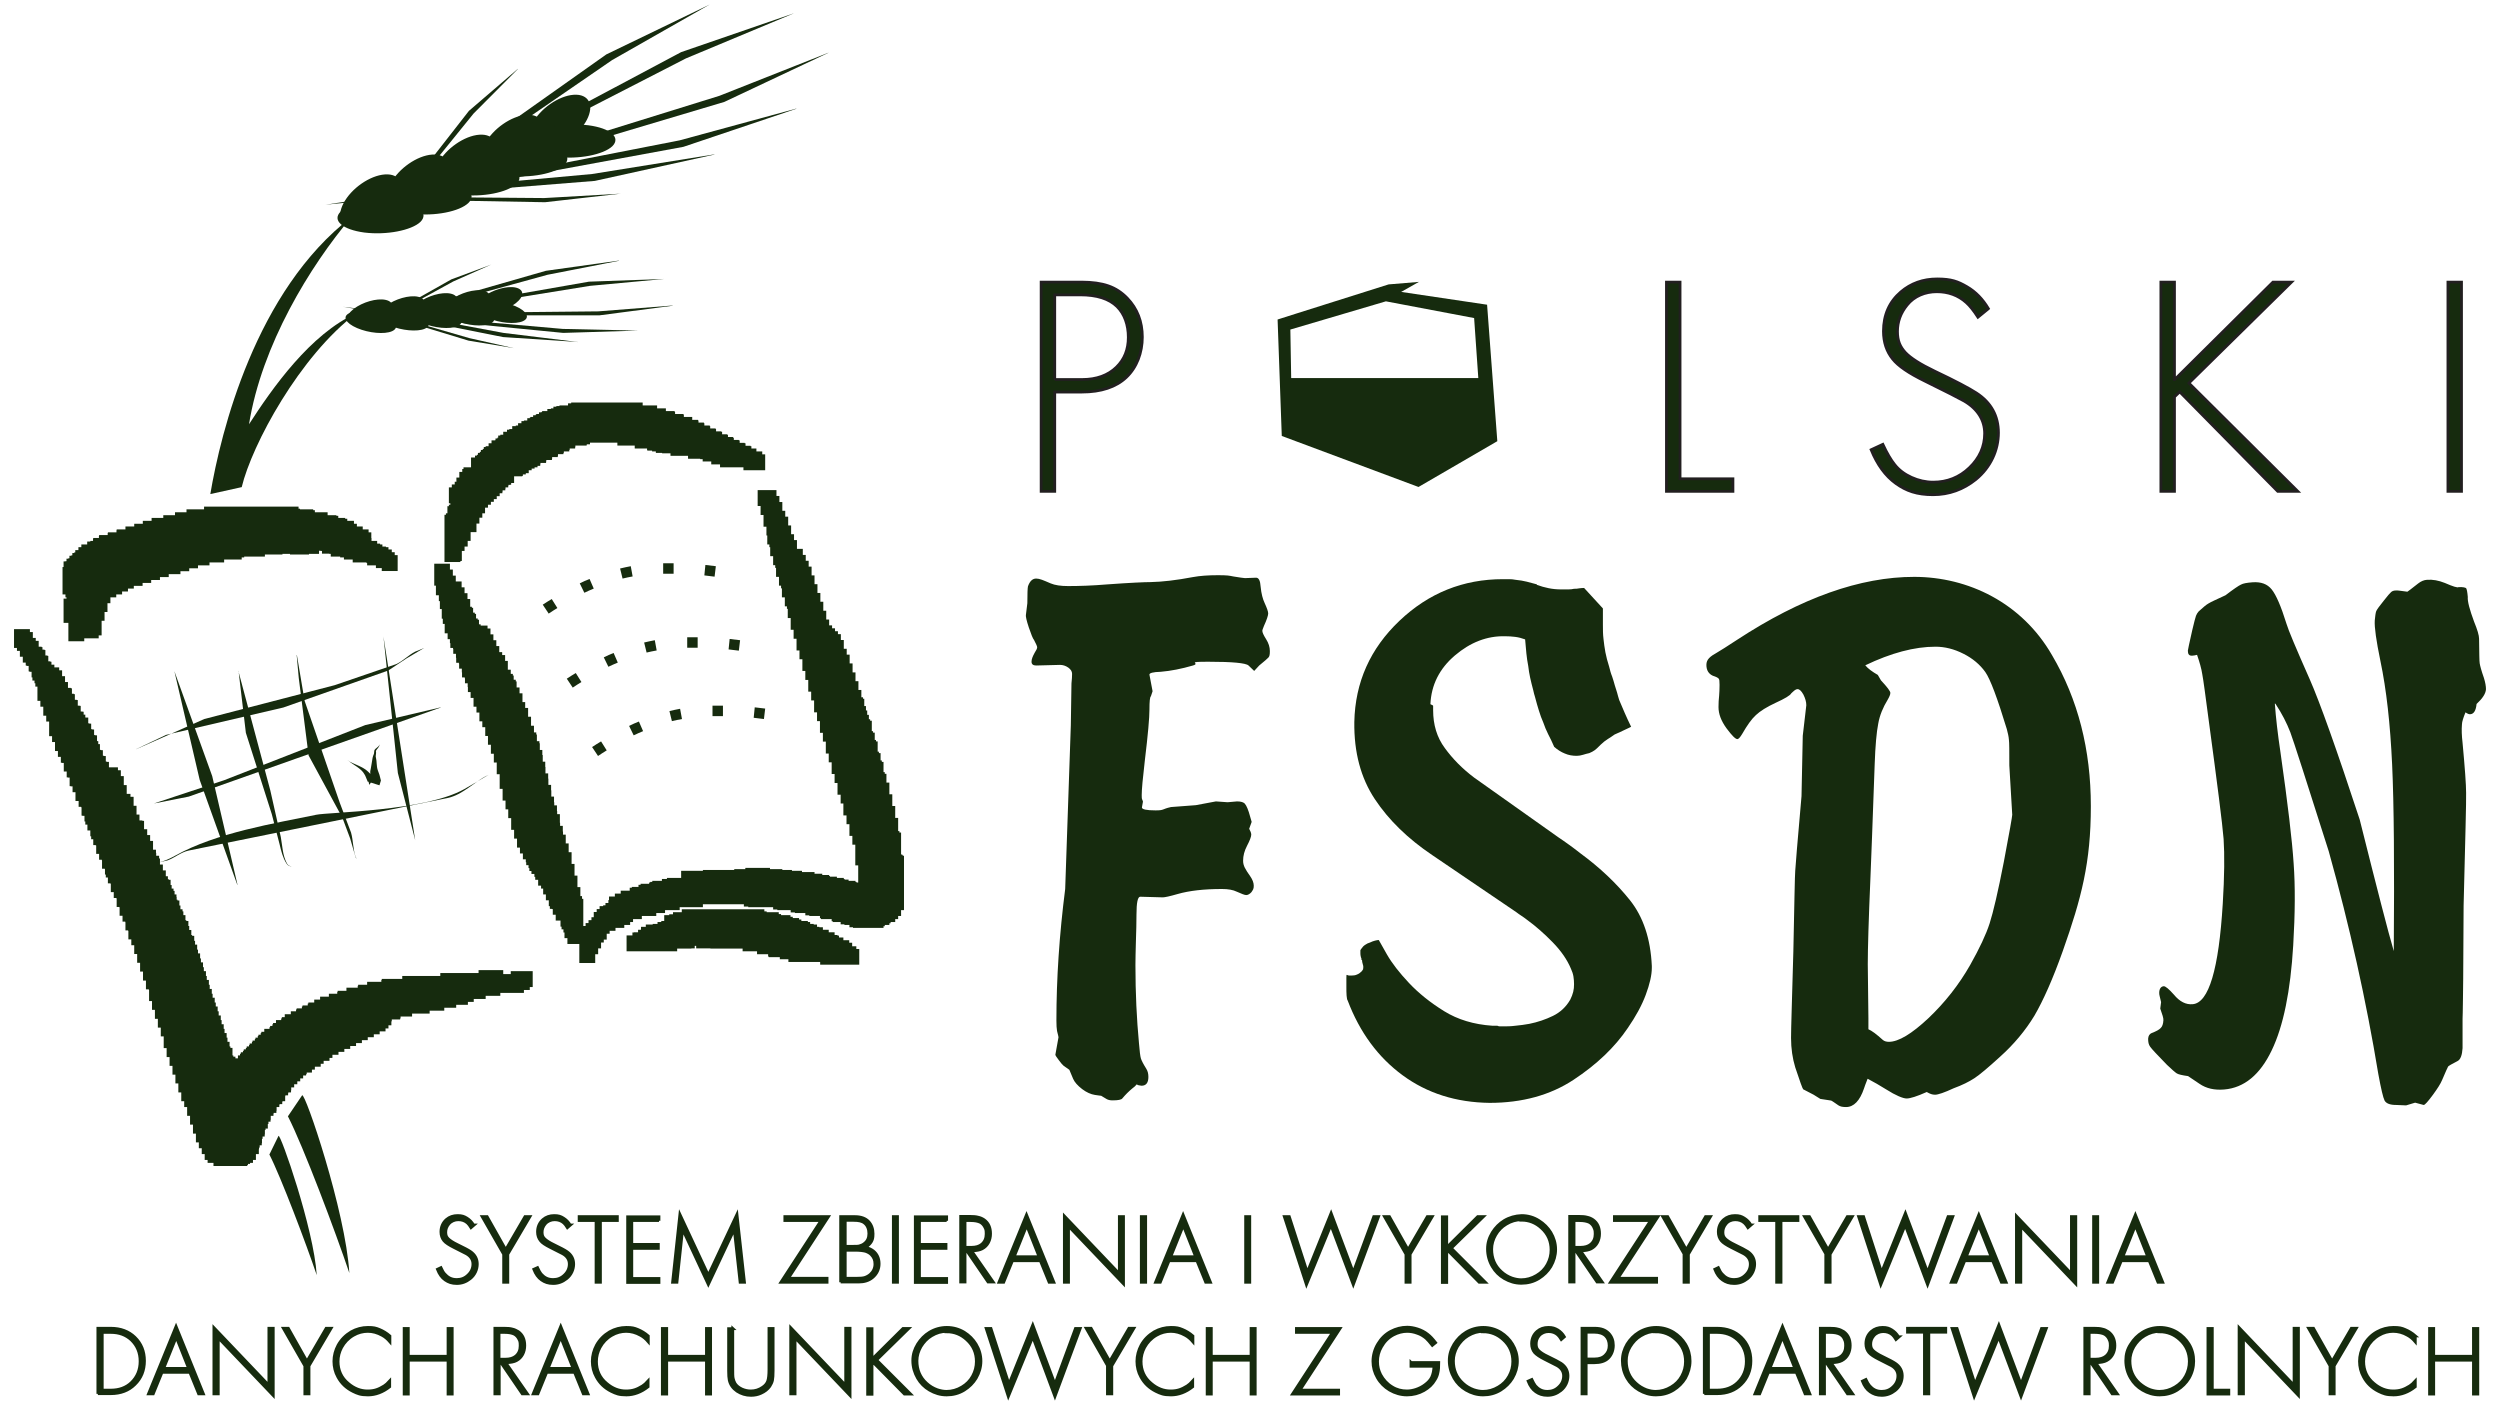 <?xml version="1.0" encoding="UTF-8" standalone="no"?><!DOCTYPE svg PUBLIC "-//W3C//DTD SVG 1.1//EN" "http://www.w3.org/Graphics/SVG/1.1/DTD/svg11.dtd"><svg width="100%" height="100%" viewBox="0 0 162 91" version="1.1" xmlns="http://www.w3.org/2000/svg" xmlns:xlink="http://www.w3.org/1999/xlink" xml:space="preserve" xmlns:serif="http://www.serif.com/" style="fill-rule:evenodd;clip-rule:evenodd;"><g id="logo-polski-fsdn"><path d="M68.347,25.405L68.347,31.84L67.466,31.84L67.466,18.28L70.081,18.28C70.772,18.28 71.354,18.361 71.815,18.523C72.289,18.686 72.696,18.957 73.048,19.323C73.698,20 74.023,20.84 74.023,21.842C74.023,22.845 73.671,23.807 72.98,24.457C72.316,25.08 71.354,25.405 70.108,25.405L68.347,25.405ZM68.347,24.593L70.122,24.593C71.056,24.593 71.801,24.322 72.343,23.793C72.858,23.292 73.115,22.655 73.115,21.856C73.115,21.057 72.872,20.352 72.384,19.865C71.869,19.363 71.083,19.106 69.986,19.106L68.347,19.106L68.347,24.606L68.347,24.593ZM108.867,18.28L108.867,31.027L112.294,31.027L112.294,31.84L107.986,31.84L107.986,18.28L108.867,18.28ZM128.835,20.014L128.172,20.555C127.901,20.135 127.643,19.81 127.413,19.607C126.885,19.133 126.248,18.903 125.503,18.903C124.758,18.903 124.04,19.187 123.579,19.77C123.159,20.285 122.956,20.854 122.956,21.477C122.956,22.1 123.132,22.466 123.457,22.831C123.796,23.197 124.433,23.604 125.367,24.051C126.708,24.687 127.603,25.162 128.063,25.46C129.025,26.083 129.499,26.95 129.499,28.047C129.499,29.144 129.012,30.269 128.036,31.068C127.223,31.718 126.302,32.057 125.259,32.057C124.216,32.057 123.525,31.813 122.848,31.326C122.17,30.838 121.642,30.106 121.249,29.144L122.008,28.792C122.279,29.375 122.536,29.808 122.766,30.093C123.051,30.459 123.416,30.729 123.864,30.933C124.311,31.136 124.785,31.244 125.272,31.244C126.18,31.244 126.966,30.933 127.616,30.309C128.266,29.686 128.605,28.941 128.605,28.088C128.605,27.234 128.158,26.503 127.277,25.988C126.966,25.812 126.126,25.378 124.744,24.701C123.687,24.186 122.997,23.712 122.644,23.265C122.251,22.777 122.048,22.181 122.048,21.463C122.048,20.406 122.428,19.553 123.173,18.916C123.823,18.361 124.609,18.076 125.53,18.076C126.451,18.076 126.871,18.239 127.454,18.578C128.036,18.916 128.483,19.39 128.849,20L128.835,20.014ZM140.92,24.593L147.287,18.28L148.492,18.28L141.841,24.823L148.899,31.84L147.598,31.84L141.245,25.392L140.906,25.717L140.906,31.84L140.025,31.84L140.025,18.28L140.906,18.28L140.906,24.593L140.92,24.593ZM159.506,18.28L159.506,31.84L158.626,31.84L158.626,18.28L159.506,18.28Z" style="fill:#162b0e;fill-rule:nonzero;stroke:#221f20;stroke-width:0.18px;"/><path d="M73.698,70.233C73.563,70.382 73.454,70.477 73.373,70.531C73.143,70.721 72.926,70.938 72.723,71.182C72.655,71.263 72.452,71.304 72.099,71.304C71.747,71.304 71.693,71.195 71.354,71.005C71.341,71.005 71.205,70.992 70.948,70.951C70.691,70.911 70.406,70.789 70.122,70.572C69.824,70.342 69.634,70.125 69.539,69.908C69.376,69.529 69.295,69.326 69.295,69.326C69.295,69.326 69.173,69.231 68.929,69.068C68.862,69.014 68.74,68.879 68.604,68.689C68.455,68.499 68.387,68.377 68.387,68.35L68.591,67.212C68.591,67.199 68.564,67.063 68.496,66.806C68.469,66.657 68.455,66.427 68.455,66.128C68.455,63.419 68.645,60.574 69.024,57.607C69.051,56.876 69.173,53.34 69.39,46.986L69.431,44.29C69.458,44.046 69.471,43.83 69.471,43.667C69.471,43.505 69.39,43.383 69.227,43.261C69.051,43.139 68.875,43.085 68.686,43.085L67.141,43.125C66.951,43.125 66.843,43.044 66.843,42.881C66.843,42.719 66.911,42.543 67.046,42.299C67.155,42.136 67.209,42.014 67.209,41.947C67.209,41.879 67.141,41.73 67.006,41.472C66.924,41.378 66.816,41.093 66.667,40.66C66.518,40.213 66.464,39.942 66.477,39.86L66.572,39.088C66.572,38.465 66.586,38.099 66.613,37.991C66.735,37.652 66.911,37.49 67.141,37.49C67.371,37.49 67.602,37.598 68.076,37.801C68.36,37.923 68.74,37.977 69.214,37.977C69.932,37.977 70.772,37.95 71.747,37.869C73.251,37.76 74.186,37.72 74.552,37.72C75.31,37.706 76.231,37.598 77.302,37.395C77.749,37.313 78.277,37.273 78.914,37.273C79.55,37.273 79.645,37.3 79.916,37.354C80.35,37.422 80.594,37.462 80.675,37.462L81.393,37.435C81.569,37.435 81.664,37.625 81.691,38.031C81.732,38.465 81.826,38.817 81.948,39.075C82.097,39.4 82.179,39.63 82.179,39.752C82.179,39.874 82.084,40.172 81.908,40.551C81.84,40.727 81.799,40.822 81.799,40.876C81.799,40.985 81.881,41.161 82.043,41.418C82.206,41.676 82.287,41.933 82.287,42.19C82.287,42.448 82.26,42.529 82.192,42.61C82.124,42.678 81.935,42.854 81.596,43.125L81.271,43.477L80.905,43.125C80.729,42.963 79.862,42.881 78.304,42.881C76.746,42.881 77.857,42.963 77.302,43.125C76.556,43.342 75.866,43.477 75.215,43.532C74.714,43.545 74.47,43.613 74.484,43.721L74.687,44.792C74.687,44.805 74.646,44.913 74.579,45.117C74.511,45.171 74.484,45.455 74.484,45.984C74.484,46.512 74.389,47.596 74.186,49.276C74.05,50.427 73.983,51.172 73.983,51.525C73.983,51.877 74.01,51.728 74.064,51.944L73.996,52.324C73.996,52.446 74.294,52.513 74.877,52.513C75.459,52.513 75.27,52.432 75.879,52.297L77.491,52.175L78.792,51.931L79.55,51.985L80.16,51.931C80.417,51.931 80.594,51.985 80.675,52.093C80.77,52.202 80.892,52.473 81.014,52.933L81.108,53.259L80.946,53.706L80.986,53.787C81.054,53.909 81.081,54.017 81.081,54.085C81.081,54.22 80.986,54.464 80.81,54.803C80.634,55.142 80.553,55.453 80.553,55.778C80.553,56.103 80.702,56.334 81.014,56.781C81.163,56.998 81.244,57.201 81.244,57.404C81.244,57.607 81.19,57.661 81.095,57.81C80.986,57.932 80.865,58 80.756,58C80.648,58 80.458,57.919 80.147,57.783C79.903,57.661 79.578,57.607 79.185,57.607C78.02,57.607 77.071,57.716 76.313,57.932C75.798,58.081 75.473,58.149 75.351,58.149L73.888,58.108C73.725,58.108 73.644,58.488 73.644,59.26C73.644,60.032 73.63,60.032 73.603,61.143C73.59,61.685 73.576,62.132 73.576,62.538C73.576,64.354 73.657,66.034 73.806,67.605C73.847,68.12 73.888,68.445 73.928,68.581C73.969,68.716 74.077,68.933 74.281,69.258C74.375,69.407 74.416,69.583 74.416,69.786C74.416,70.166 74.267,70.355 73.969,70.355L73.806,70.328L73.684,70.301L73.698,70.233ZM121.019,69.908C120.897,70.22 120.815,70.436 120.788,70.531C120.517,71.331 120.125,71.737 119.623,71.737C119.122,71.737 119.136,71.588 118.661,71.317L117.957,71.209L117.523,70.938L116.846,70.586C116.805,70.545 116.629,70.071 116.331,69.163C116.155,68.581 116.06,67.944 116.06,67.266C116.06,66.589 116.115,65.099 116.209,61.658C116.277,58.461 116.304,56.727 116.331,56.429C116.345,56.131 116.48,54.518 116.738,51.592L116.819,47.677L117.049,45.699C117.049,45.482 116.982,45.252 116.86,45.008C116.724,44.764 116.602,44.656 116.48,44.656C116.358,44.656 116.264,44.751 116.074,44.927C116.006,45.062 115.667,45.266 115.044,45.55C114.489,45.808 114.055,46.079 113.784,46.336C113.5,46.593 113.215,47 112.904,47.542C112.768,47.772 112.66,47.894 112.579,47.894C112.457,47.894 112.226,47.664 111.874,47.189C111.522,46.702 111.359,46.255 111.359,45.821C111.359,45.388 111.373,45.482 111.4,45.076C111.414,44.886 111.427,44.643 111.427,44.385C111.427,44.128 111.414,44.033 111.373,43.979C111.332,43.924 111.21,43.857 110.994,43.789C110.723,43.667 110.574,43.437 110.574,43.085C110.574,42.732 110.804,42.543 111.265,42.285C111.468,42.163 111.915,41.892 112.565,41.459C116.724,38.736 120.544,37.381 124.04,37.381C127.535,37.381 131.017,39.061 132.967,42.448C134.661,45.32 135.487,48.585 135.487,52.243C135.487,55.9 134.877,58.203 133.672,61.617C133.022,63.446 132.398,64.841 131.829,65.817C131.247,66.779 130.502,67.673 129.58,68.499C128.835,69.177 128.294,69.637 127.941,69.868C127.589,70.098 127.156,70.315 126.6,70.518C125.99,70.802 125.584,70.938 125.394,70.938C125.205,70.938 125.069,70.884 124.853,70.762C124.216,71.046 123.782,71.182 123.552,71.182C123.322,71.182 122.848,70.992 122.211,70.586C121.818,70.342 121.425,70.111 121.032,69.908L121.019,69.908ZM120.87,43.112C121.046,43.328 121.33,43.532 121.682,43.735L121.886,44.087C122.292,44.521 122.495,44.792 122.495,44.9C122.495,45.008 122.428,45.157 122.319,45.347C122.021,45.835 121.804,46.349 121.71,46.891C121.601,47.433 121.52,48.327 121.479,49.533C121.344,53.367 121.249,55.778 121.208,56.794C121.086,59.599 121.032,61.495 121.032,62.484L121.073,65.979L121.073,66.697C121.276,66.779 121.588,67.009 122.008,67.388C122.102,67.47 122.238,67.51 122.4,67.51C123.024,67.51 123.877,66.995 124.961,65.979C126.031,64.963 126.939,63.812 127.67,62.525C128.28,61.441 128.7,60.547 128.93,59.829C129.161,59.111 129.472,57.783 129.851,55.833C130.217,53.909 130.393,52.893 130.393,52.798L130.204,49.601C130.204,48.693 130.204,48.124 130.177,47.934C130.163,47.731 130.109,47.501 130.041,47.244C129.431,45.239 128.971,44.006 128.646,43.545C128.307,43.071 127.833,42.665 127.237,42.367C126.627,42.055 126.018,41.906 125.421,41.906C124.053,41.906 122.536,42.312 120.87,43.112Z" style="fill:#162b0e;fill-rule:nonzero;"/><path d="M147.449,45.604C147.869,46.241 148.181,46.851 148.411,47.447C148.628,48.029 149.454,50.603 150.904,55.169C152.259,60.019 153.329,64.828 154.115,69.597C154.291,70.558 154.426,71.127 154.521,71.317C154.629,71.507 154.873,71.602 155.28,71.602L155.916,71.629L156.499,71.453L157.054,71.602C157.136,71.602 157.325,71.385 157.637,70.965C157.948,70.545 158.152,70.22 158.247,69.989C158.477,69.448 158.612,69.15 158.639,69.109C158.68,69.068 158.87,68.946 159.249,68.757C159.439,68.662 159.547,68.377 159.574,67.917L159.574,66.02C159.588,66.02 159.615,63.419 159.615,63.419L159.642,58.691C159.75,54.356 159.818,51.917 159.804,51.375C159.804,50.834 159.723,49.75 159.574,48.138C159.52,47.677 159.506,47.284 159.534,46.946C159.534,46.769 159.628,46.498 159.764,46.16C159.899,46.255 160.008,46.295 160.075,46.282C160.306,46.268 160.441,46.038 160.482,45.618C160.875,45.252 161.078,44.941 161.091,44.656C161.091,44.48 161.051,44.223 160.956,43.924C160.793,43.464 160.712,43.152 160.685,42.99C160.658,42.841 160.658,42.312 160.644,41.391C160.644,41.174 160.536,40.809 160.319,40.28C160.035,39.508 159.886,38.966 159.913,38.682C159.886,38.357 159.845,38.167 159.804,38.113C159.75,38.072 159.588,38.031 159.317,38.045C159.249,38.099 158.951,38.004 158.423,37.774C158.016,37.611 157.637,37.544 157.271,37.571C157.068,37.584 156.878,37.666 156.689,37.815C156.242,38.167 156.011,38.343 155.998,38.343C155.578,38.289 155.334,38.248 155.266,38.262C155.117,38.262 155.009,38.302 154.941,38.37C154.873,38.424 154.724,38.6 154.467,38.926C154.196,39.264 154.033,39.481 153.979,39.603C153.938,39.711 153.911,39.928 153.884,40.213C153.857,40.646 153.979,41.513 154.25,42.827C154.643,44.697 154.887,46.918 155.009,49.52C155.131,52.107 155.158,56.158 155.117,61.631C154.765,60.439 154.033,57.594 152.909,53.11C151.405,48.531 150.321,45.496 149.671,44.019C148.777,42.001 148.276,40.809 148.167,40.429C147.815,39.291 147.49,38.546 147.205,38.194C146.921,37.842 146.515,37.693 145.959,37.733C145.607,37.76 145.363,37.801 145.214,37.882C145.065,37.95 144.726,38.18 144.212,38.573C143.629,38.844 143.263,39.007 143.114,39.102C142.965,39.183 142.762,39.359 142.477,39.616C142.396,39.711 142.342,39.793 142.301,39.901C142.261,40.009 142.179,40.321 142.058,40.836C141.868,41.676 141.773,42.123 141.773,42.163C141.773,42.394 141.854,42.502 142.058,42.488C142.152,42.488 142.247,42.461 142.369,42.434C142.532,42.908 142.654,43.328 142.708,43.694C142.776,44.046 142.911,45.049 143.128,46.702C143.683,50.807 144.008,53.353 144.09,54.369C144.157,55.385 144.144,56.781 144.035,58.556C143.778,62.809 143.128,64.99 142.085,65.072C141.651,65.112 141.245,64.909 140.865,64.449C140.54,64.083 140.323,63.907 140.215,63.907C140.039,63.92 139.931,64.056 139.917,64.3C139.917,64.381 139.917,64.462 139.944,64.543L140.039,64.936L139.985,65.356C140.12,65.736 140.202,65.993 140.188,66.115C140.174,66.345 140.12,66.521 140.012,66.616C139.917,66.725 139.714,66.833 139.429,66.941C139.294,66.995 139.213,67.117 139.199,67.307C139.199,67.524 139.226,67.686 139.335,67.835C139.443,67.984 139.795,68.364 140.418,69C140.73,69.299 140.947,69.488 141.055,69.556C141.163,69.624 141.407,69.678 141.787,69.732C141.814,69.746 142.058,69.908 142.532,70.233C142.965,70.531 143.494,70.653 144.13,70.599C145.417,70.491 146.447,69.651 147.205,68.066C147.964,66.494 148.425,64.218 148.601,61.251C148.723,59.192 148.736,57.418 148.628,55.954C148.533,54.478 148.249,52.08 147.774,48.747C147.598,47.569 147.476,46.512 147.409,45.591L147.449,45.604Z" style="fill:#162b0e;fill-rule:nonzero;"/><path d="M30.726,79.378L30.523,79.554C30.442,79.418 30.36,79.324 30.293,79.256C30.13,79.107 29.927,79.039 29.697,79.039C29.466,79.039 29.236,79.134 29.087,79.31C28.951,79.473 28.884,79.649 28.884,79.852C28.884,80.055 28.938,80.163 29.046,80.272C29.155,80.38 29.358,80.516 29.642,80.651C30.062,80.854 30.347,81.003 30.482,81.098C30.78,81.301 30.929,81.572 30.929,81.911C30.929,82.25 30.78,82.615 30.469,82.859C30.211,83.063 29.927,83.171 29.602,83.171C29.277,83.171 29.06,83.09 28.843,82.941C28.626,82.792 28.464,82.561 28.342,82.25L28.572,82.141C28.653,82.317 28.735,82.466 28.816,82.548C28.911,82.656 29.019,82.751 29.155,82.819C29.29,82.886 29.439,82.914 29.602,82.914C29.886,82.914 30.13,82.819 30.333,82.615C30.536,82.426 30.645,82.182 30.645,81.911C30.645,81.64 30.509,81.41 30.225,81.247C30.13,81.193 29.859,81.058 29.426,80.841C29.1,80.678 28.87,80.529 28.762,80.394C28.64,80.245 28.572,80.055 28.572,79.825C28.572,79.5 28.694,79.229 28.924,79.025C29.128,78.849 29.371,78.768 29.656,78.768C29.94,78.768 30.076,78.822 30.252,78.931C30.428,79.039 30.577,79.188 30.685,79.378L30.726,79.378ZM32.636,81.274L31.241,78.836L31.566,78.836L32.772,80.976L34.018,78.836L34.343,78.836L32.907,81.274L32.907,83.09L32.636,83.09L32.636,81.274ZM36.971,79.378L36.768,79.554C36.687,79.418 36.606,79.324 36.538,79.256C36.375,79.107 36.172,79.039 35.942,79.039C35.711,79.039 35.481,79.134 35.332,79.31C35.197,79.473 35.129,79.649 35.129,79.852C35.129,80.055 35.183,80.163 35.292,80.272C35.4,80.38 35.603,80.516 35.888,80.651C36.308,80.854 36.592,81.003 36.728,81.098C37.026,81.301 37.175,81.572 37.175,81.911C37.175,82.25 37.026,82.615 36.714,82.859C36.457,83.063 36.172,83.171 35.847,83.171C35.522,83.171 35.305,83.09 35.088,82.941C34.872,82.792 34.709,82.561 34.587,82.25L34.831,82.141C34.912,82.317 34.993,82.466 35.061,82.548C35.156,82.656 35.264,82.751 35.4,82.819C35.535,82.886 35.684,82.914 35.847,82.914C36.131,82.914 36.375,82.819 36.579,82.615C36.782,82.426 36.89,82.182 36.89,81.911C36.89,81.64 36.755,81.41 36.47,81.247C36.375,81.193 36.104,81.058 35.671,80.841C35.346,80.678 35.115,80.529 35.021,80.394C34.899,80.245 34.831,80.055 34.831,79.825C34.831,79.5 34.953,79.229 35.183,79.025C35.386,78.849 35.63,78.768 35.915,78.768C36.199,78.768 36.335,78.822 36.511,78.931C36.687,79.039 36.836,79.188 36.944,79.378L36.971,79.378ZM38.909,79.093L38.909,83.09L38.624,83.09L38.624,79.093L37.527,79.093L37.527,78.836L40.006,78.836L40.006,79.093L38.895,79.093L38.909,79.093ZM42.702,79.093L40.941,79.093L40.941,80.638L42.661,80.638L42.661,80.895L40.941,80.895L40.941,82.846L42.702,82.846L42.702,83.103L40.67,83.103L40.67,78.849L42.702,78.849L42.702,79.107L42.702,79.093ZM43.582,83.09L44.057,78.687L45.899,82.629L47.755,78.687L48.243,83.09L47.958,83.09L47.579,79.662L45.899,83.239L44.233,79.662L43.867,83.09L43.582,83.09ZM51.074,82.832L53.594,82.832L53.594,83.09L50.6,83.09L53.201,79.093L50.857,79.093L50.857,78.836L53.689,78.836L51.088,82.832L51.074,82.832ZM54.474,83.09L54.474,78.836L55.396,78.836C55.789,78.836 56.087,78.944 56.29,79.161C56.479,79.364 56.574,79.635 56.574,79.947C56.574,80.258 56.534,80.326 56.466,80.461C56.385,80.597 56.263,80.719 56.087,80.827C56.303,80.881 56.466,80.963 56.588,81.058C56.845,81.261 56.967,81.545 56.967,81.897C56.967,82.25 56.818,82.561 56.534,82.792C56.303,82.981 56.005,83.076 55.64,83.076L54.474,83.076L54.474,83.09ZM54.759,80.76L55.301,80.76C55.504,80.76 55.64,80.76 55.734,80.719C55.829,80.692 55.924,80.651 56.019,80.57C56.209,80.421 56.303,80.218 56.303,79.933C56.303,79.649 56.209,79.405 56.019,79.256C55.938,79.188 55.843,79.147 55.734,79.12C55.626,79.093 55.49,79.08 55.314,79.08L54.772,79.08L54.772,80.746L54.759,80.76ZM54.759,82.832L55.477,82.832C55.734,82.832 55.924,82.819 56.046,82.778C56.168,82.737 56.29,82.67 56.398,82.575C56.588,82.399 56.696,82.182 56.696,81.911C56.696,81.64 56.615,81.478 56.466,81.315C56.371,81.207 56.236,81.139 56.087,81.085C55.924,81.044 55.707,81.017 55.436,81.017L54.772,81.017L54.772,82.832L54.759,82.832ZM58.159,78.836L58.159,83.09L57.888,83.09L57.888,78.836L58.159,78.836ZM61.343,79.093L59.582,79.093L59.582,80.638L61.302,80.638L61.302,80.895L59.582,80.895L59.582,82.846L61.343,82.846L61.343,83.103L59.311,83.103L59.311,78.849L61.343,78.849L61.343,79.107L61.343,79.093ZM62.969,81.071L64.364,83.076L64.025,83.076L62.657,81.071L62.535,81.071L62.535,83.076L62.251,83.076L62.251,78.822L62.86,78.822C63.077,78.822 63.253,78.836 63.389,78.876C63.524,78.904 63.646,78.958 63.768,79.039C64.052,79.242 64.188,79.54 64.188,79.947C64.188,80.353 64.012,80.732 63.646,80.922C63.497,81.003 63.28,81.044 62.969,81.058L62.969,81.071ZM62.535,80.827L62.941,80.827C63.24,80.827 63.456,80.76 63.619,80.624C63.809,80.461 63.903,80.245 63.903,79.96C63.903,79.676 63.876,79.649 63.809,79.513C63.741,79.378 63.646,79.283 63.538,79.215C63.375,79.134 63.172,79.093 62.887,79.093L62.535,79.093L62.535,80.827ZM67.426,81.694L65.61,81.694L65.041,83.09L64.73,83.09L66.518,78.714L68.293,83.09L67.981,83.09L67.412,81.694L67.426,81.694ZM67.331,81.437L66.532,79.418L65.719,81.437L67.331,81.437ZM68.97,83.09L68.97,78.795L72.533,82.534L72.533,78.836L72.804,78.836L72.804,83.198L69.241,79.459L69.241,83.09L68.97,83.09ZM74.24,78.836L74.24,83.09L73.955,83.09L73.955,78.836L74.24,78.836ZM77.573,81.694L75.757,81.694L75.188,83.09L74.877,83.09L76.665,78.714L78.44,83.09L78.128,83.09L77.559,81.694L77.573,81.694ZM77.478,81.437L76.678,79.418L75.866,81.437L77.478,81.437ZM80.986,78.836L80.986,83.09L80.716,83.09L80.716,78.836L80.986,78.836ZM83.547,78.836L84.712,82.439L86.256,78.605L87.692,82.439L89.02,78.836L89.332,78.836L87.692,83.252L86.243,79.391L84.658,83.252L83.222,78.836L83.547,78.836ZM91.106,81.274L89.711,78.836L90.036,78.836L91.242,80.976L92.488,78.836L92.813,78.836L91.377,81.274L91.377,83.09L91.106,83.09L91.106,81.274ZM93.762,80.814L95.753,78.836L96.132,78.836L94.046,80.881L96.254,83.09L95.848,83.09L93.856,81.071L93.748,81.179L93.748,83.103L93.463,83.103L93.463,78.849L93.748,78.849L93.748,80.827L93.762,80.814ZM98.598,78.768C99.004,78.768 99.384,78.876 99.722,79.093C100.047,79.296 100.305,79.554 100.495,79.865C100.698,80.204 100.806,80.57 100.806,80.963C100.806,81.356 100.698,81.721 100.495,82.074C100.305,82.385 100.047,82.643 99.722,82.846C99.37,83.063 98.991,83.157 98.584,83.157C98.178,83.157 97.826,83.049 97.473,82.846C97.148,82.656 96.891,82.399 96.701,82.074C96.498,81.735 96.39,81.342 96.39,80.936C96.39,80.529 96.498,80.204 96.701,79.865C96.904,79.54 97.162,79.283 97.473,79.093C97.812,78.89 98.191,78.782 98.598,78.768ZM98.598,79.039C98.246,79.039 97.921,79.134 97.609,79.324C97.311,79.5 97.081,79.743 96.918,80.028C96.755,80.312 96.661,80.624 96.661,80.949C96.661,81.532 96.864,82.019 97.284,82.399C97.487,82.588 97.717,82.724 97.975,82.819C98.178,82.886 98.381,82.927 98.571,82.927C98.923,82.927 99.262,82.832 99.573,82.643C99.871,82.466 100.102,82.236 100.264,81.938C100.427,81.64 100.508,81.329 100.508,80.99C100.508,80.434 100.305,79.96 99.885,79.581C99.519,79.242 99.086,79.066 98.584,79.066L98.598,79.039ZM102.432,81.071L103.827,83.076L103.488,83.076L102.12,81.071L101.998,81.071L101.998,83.076L101.714,83.076L101.714,78.822L102.323,78.822C102.54,78.822 102.716,78.836 102.852,78.876C102.987,78.904 103.109,78.958 103.231,79.039C103.516,79.242 103.651,79.54 103.651,79.947C103.651,80.353 103.475,80.732 103.109,80.922C102.96,81.003 102.743,81.044 102.432,81.058L102.432,81.071ZM101.998,80.827L102.405,80.827C102.703,80.827 102.919,80.76 103.082,80.624C103.272,80.461 103.367,80.245 103.367,79.96C103.367,79.676 103.326,79.649 103.272,79.513C103.204,79.378 103.109,79.283 103.001,79.215C102.838,79.134 102.621,79.093 102.35,79.093L101.998,79.093L101.998,80.827ZM104.83,82.832L107.349,82.832L107.349,83.09L104.355,83.09L106.957,79.093L104.613,79.093L104.613,78.836L107.444,78.836L104.843,82.832L104.83,82.832ZM109.138,81.274L107.742,78.836L108.067,78.836L109.273,80.976L110.519,78.836L110.845,78.836L109.409,81.274L109.409,83.09L109.124,83.09L109.124,81.274L109.138,81.274ZM113.473,79.378L113.27,79.554C113.188,79.418 113.107,79.324 113.039,79.256C112.877,79.107 112.674,79.039 112.443,79.039C112.213,79.039 111.983,79.134 111.847,79.31C111.712,79.473 111.644,79.649 111.644,79.852C111.644,80.055 111.698,80.163 111.806,80.272C111.915,80.38 112.118,80.516 112.403,80.651C112.823,80.854 113.107,81.003 113.256,81.098C113.554,81.301 113.703,81.572 113.703,81.911C113.703,82.25 113.554,82.615 113.242,82.859C112.985,83.063 112.701,83.171 112.375,83.171C112.05,83.171 111.834,83.09 111.617,82.941C111.4,82.792 111.237,82.561 111.116,82.25L111.346,82.141C111.427,82.317 111.508,82.466 111.59,82.548C111.685,82.656 111.793,82.751 111.928,82.819C112.064,82.886 112.213,82.914 112.375,82.914C112.66,82.914 112.904,82.819 113.107,82.615C113.31,82.426 113.419,82.182 113.419,81.911C113.419,81.64 113.283,81.41 112.999,81.247C112.904,81.193 112.633,81.058 112.199,80.841C111.874,80.678 111.644,80.529 111.536,80.394C111.414,80.245 111.346,80.055 111.346,79.825C111.346,79.5 111.468,79.229 111.698,79.025C111.901,78.849 112.145,78.768 112.43,78.768C112.714,78.768 112.85,78.822 113.026,78.931C113.202,79.039 113.351,79.188 113.459,79.378L113.473,79.378ZM115.41,79.093L115.41,83.09L115.126,83.09L115.126,79.093L114.028,79.093L114.028,78.836L116.507,78.836L116.507,79.093L115.397,79.093L115.41,79.093ZM118.323,81.274L116.927,78.836L117.252,78.836L118.458,80.976L119.705,78.836L120.03,78.836L118.594,81.274L118.594,83.09L118.309,83.09L118.309,81.274L118.323,81.274ZM120.761,78.836L121.926,82.439L123.471,78.605L124.907,82.439L126.234,78.836L126.546,78.836L124.907,83.252L123.457,79.391L121.872,83.252L120.436,78.836L120.761,78.836ZM129.133,81.694L127.318,81.694L126.749,83.09L126.438,83.09L128.226,78.714L130,83.09L129.689,83.09L129.12,81.694L129.133,81.694ZM129.025,81.437L128.226,79.418L127.413,81.437L129.025,81.437ZM130.664,83.09L130.664,78.795L134.227,82.534L134.227,78.836L134.512,78.836L134.512,83.198L130.949,79.459L130.949,83.09L130.664,83.09ZM135.934,78.836L135.934,83.09L135.663,83.09L135.663,78.836L135.934,78.836ZM139.28,81.694L137.465,81.694L136.896,83.09L136.584,83.09L138.373,78.714L140.147,83.09L139.836,83.09L139.267,81.694L139.28,81.694ZM139.172,81.437L138.373,79.418L137.56,81.437L139.172,81.437ZM6.341,90.324L6.341,86.07L7.181,86.07C7.818,86.07 8.346,86.273 8.739,86.653C9.159,87.059 9.362,87.574 9.362,88.183C9.362,88.793 9.159,89.308 8.739,89.714C8.346,90.107 7.818,90.31 7.181,90.31L6.341,90.31L6.341,90.324ZM6.626,90.08L7.181,90.08C7.723,90.08 8.17,89.917 8.509,89.592C8.888,89.227 9.078,88.766 9.078,88.211C9.078,87.655 8.888,87.194 8.509,86.829C8.156,86.504 7.723,86.341 7.181,86.341L6.626,86.341L6.626,90.08ZM12.315,88.929L10.5,88.929L9.931,90.324L9.619,90.324L11.408,85.948L13.182,90.324L12.871,90.324L12.302,88.929L12.315,88.929ZM12.221,88.671L11.421,86.653L10.608,88.671L12.221,88.671ZM13.86,90.324L13.86,86.029L17.423,89.768L17.423,86.07L17.707,86.07L17.707,90.432L14.144,86.693L14.144,90.324L13.86,90.324ZM19.753,88.509L18.357,86.07L18.683,86.07L19.888,88.211L21.135,86.07L21.46,86.07L20.024,88.509L20.024,90.324L19.753,90.324L19.753,88.509ZM25.267,86.571L25.267,86.951C25.104,86.761 24.941,86.625 24.765,86.531C24.454,86.355 24.142,86.273 23.831,86.273C23.519,86.273 23.194,86.355 22.896,86.531C22.571,86.72 22.313,86.991 22.137,87.316C21.988,87.601 21.907,87.899 21.907,88.224C21.907,88.793 22.124,89.281 22.571,89.647C22.95,89.972 23.37,90.134 23.817,90.134C24.264,90.134 24.535,90.026 24.887,89.809C24.996,89.741 25.118,89.633 25.253,89.484L25.253,89.863C24.806,90.216 24.332,90.392 23.844,90.392C23.356,90.392 23.18,90.31 22.869,90.161C22.435,89.945 22.11,89.633 21.893,89.227C21.717,88.915 21.636,88.563 21.636,88.211C21.636,87.858 21.731,87.493 21.907,87.167C22.11,86.802 22.395,86.517 22.76,86.3C23.099,86.111 23.465,86.016 23.844,86.016C24.223,86.016 24.359,86.056 24.589,86.151C24.819,86.246 25.05,86.382 25.267,86.571ZM26.459,87.885L29.033,87.885L29.033,86.084L29.304,86.084L29.304,90.337L29.033,90.337L29.033,88.143L26.459,88.143L26.459,90.337L26.188,90.337L26.188,86.084L26.459,86.084L26.459,87.885ZM32.785,88.319L34.181,90.324L33.842,90.324L32.474,88.319L32.352,88.319L32.352,90.324L32.067,90.324L32.067,86.07L32.677,86.07C32.894,86.07 33.07,86.084 33.205,86.124C33.341,86.151 33.463,86.219 33.585,86.287C33.869,86.49 34.005,86.788 34.005,87.194C34.005,87.601 33.828,87.98 33.463,88.17C33.314,88.251 33.097,88.292 32.785,88.305L32.785,88.319ZM32.338,88.075L32.745,88.075C33.043,88.075 33.259,88.007 33.422,87.872C33.612,87.709 33.706,87.493 33.706,87.208C33.706,86.924 33.679,86.896 33.612,86.761C33.544,86.625 33.449,86.531 33.341,86.463C33.178,86.382 32.975,86.341 32.69,86.341L32.338,86.341L32.338,88.075ZM37.242,88.929L35.427,88.929L34.858,90.324L34.546,90.324L36.335,85.948L38.109,90.324L37.798,90.324L37.229,88.929L37.242,88.929ZM37.134,88.671L36.335,86.653L35.522,88.671L37.134,88.671ZM42.011,86.571L42.011,86.951C41.848,86.761 41.686,86.625 41.51,86.531C41.198,86.355 40.887,86.273 40.575,86.273C40.263,86.273 39.938,86.355 39.64,86.531C39.315,86.72 39.058,86.991 38.882,87.316C38.733,87.601 38.651,87.899 38.651,88.224C38.651,88.793 38.868,89.281 39.315,89.647C39.694,89.972 40.114,90.134 40.561,90.134C41.008,90.134 41.279,90.026 41.632,89.809C41.74,89.741 41.862,89.633 41.997,89.484L41.997,89.863C41.55,90.216 41.076,90.392 40.589,90.392C40.101,90.392 39.925,90.31 39.613,90.161C39.18,89.945 38.854,89.633 38.638,89.227C38.462,88.915 38.38,88.563 38.38,88.211C38.38,87.858 38.475,87.493 38.651,87.167C38.854,86.802 39.139,86.517 39.505,86.3C39.843,86.111 40.209,86.016 40.589,86.016C40.968,86.016 41.103,86.056 41.334,86.151C41.564,86.246 41.794,86.382 42.011,86.571ZM43.203,87.885L45.777,87.885L45.777,86.084L46.048,86.084L46.048,90.337L45.777,90.337L45.777,88.143L43.203,88.143L43.203,90.337L42.919,90.337L42.919,86.084L43.203,86.084L43.203,87.885ZM47.484,86.084L47.484,88.739C47.484,88.996 47.484,89.199 47.511,89.321C47.538,89.443 47.579,89.552 47.633,89.647C47.728,89.796 47.877,89.917 48.08,90.012C48.27,90.094 48.459,90.134 48.649,90.134C48.934,90.134 49.191,90.053 49.421,89.89C49.584,89.782 49.692,89.647 49.746,89.498C49.801,89.348 49.828,89.091 49.828,88.739L49.828,86.084L50.099,86.084L50.099,88.82C50.099,89.105 50.085,89.308 50.058,89.443C50.031,89.579 49.963,89.701 49.882,89.836C49.746,90.026 49.557,90.175 49.313,90.283C49.11,90.378 48.893,90.419 48.663,90.419C48.324,90.419 48.026,90.324 47.755,90.148C47.484,89.958 47.321,89.728 47.254,89.43C47.227,89.308 47.213,89.105 47.213,88.834L47.213,86.097L47.498,86.097L47.484,86.084ZM51.237,90.324L51.237,86.029L54.8,89.768L54.8,86.07L55.084,86.07L55.084,90.432L51.521,86.693L51.521,90.324L51.237,90.324ZM56.52,88.061L58.512,86.084L58.891,86.084L56.805,88.129L59.013,90.337L58.606,90.337L56.615,88.319L56.507,88.427L56.507,90.351L56.222,90.351L56.222,86.097L56.507,86.097L56.507,88.075L56.52,88.061ZM61.356,86.016C61.763,86.016 62.142,86.124 62.481,86.327C62.806,86.531 63.063,86.788 63.253,87.1C63.456,87.438 63.565,87.804 63.565,88.197C63.565,88.59 63.456,88.956 63.253,89.308C63.063,89.619 62.806,89.877 62.481,90.08C62.129,90.297 61.749,90.392 61.343,90.392C60.936,90.392 60.584,90.283 60.232,90.08C59.907,89.89 59.65,89.633 59.46,89.308C59.257,88.956 59.148,88.576 59.148,88.17C59.148,87.763 59.257,87.438 59.46,87.1C59.663,86.775 59.92,86.517 60.232,86.327C60.571,86.124 60.95,86.016 61.356,86.016ZM61.356,86.273C61.004,86.273 60.679,86.368 60.368,86.558C60.069,86.734 59.853,86.978 59.677,87.262C59.514,87.547 59.419,87.858 59.419,88.183C59.419,88.766 59.622,89.254 60.042,89.633C60.246,89.823 60.476,89.958 60.733,90.053C60.936,90.121 61.14,90.161 61.329,90.161C61.682,90.161 62.02,90.066 62.332,89.877C62.63,89.701 62.86,89.47 63.023,89.172C63.185,88.874 63.267,88.563 63.267,88.224C63.267,87.669 63.063,87.194 62.643,86.815C62.278,86.476 61.844,86.3 61.343,86.3L61.356,86.273ZM64.215,86.084L65.38,89.687L66.924,85.853L68.36,89.687L69.688,86.084L70,86.084L68.36,90.5L66.924,86.639L65.339,90.5L63.903,86.084L64.215,86.084ZM71.774,88.509L70.379,86.07L70.704,86.07L71.91,88.211L73.156,86.07L73.481,86.07L72.045,88.509L72.045,90.324L71.761,90.324L71.761,88.509L71.774,88.509ZM77.302,86.571L77.302,86.951C77.139,86.761 76.976,86.625 76.8,86.531C76.489,86.355 76.177,86.273 75.866,86.273C75.554,86.273 75.229,86.355 74.931,86.531C74.606,86.72 74.348,86.991 74.172,87.316C74.023,87.601 73.942,87.899 73.942,88.224C73.942,88.793 74.159,89.281 74.606,89.647C74.985,89.972 75.405,90.134 75.852,90.134C76.299,90.134 76.57,90.026 76.922,89.809C77.031,89.741 77.153,89.633 77.288,89.484L77.288,89.863C76.841,90.216 76.367,90.392 75.879,90.392C75.391,90.392 75.215,90.31 74.904,90.161C74.47,89.945 74.145,89.633 73.928,89.227C73.752,88.915 73.671,88.563 73.671,88.211C73.671,87.858 73.766,87.493 73.942,87.167C74.145,86.802 74.43,86.517 74.795,86.3C75.134,86.111 75.5,86.016 75.879,86.016C76.258,86.016 76.394,86.056 76.624,86.151C76.855,86.246 77.085,86.382 77.302,86.571ZM78.494,87.885L81.068,87.885L81.068,86.084L81.339,86.084L81.339,90.337L81.068,90.337L81.068,88.143L78.494,88.143L78.494,90.337L78.223,90.337L78.223,86.084L78.494,86.084L78.494,87.885ZM84.224,90.08L86.744,90.08L86.744,90.337L83.75,90.337L86.351,86.341L84.007,86.341L84.007,86.084L86.839,86.084L84.238,90.08L84.224,90.08ZM91.445,88.292L93.233,88.292C93.233,88.563 93.22,88.779 93.179,88.942C93.152,89.105 93.084,89.267 92.989,89.416C92.827,89.701 92.583,89.931 92.271,90.107C91.933,90.297 91.567,90.392 91.174,90.392C90.781,90.392 90.402,90.283 90.05,90.08C89.711,89.877 89.44,89.606 89.25,89.267C89.061,88.942 88.966,88.59 88.966,88.211C88.966,87.831 89.074,87.425 89.291,87.073C89.494,86.734 89.765,86.463 90.117,86.273C90.456,86.097 90.808,86.002 91.188,86.002C91.567,86.002 92.136,86.151 92.515,86.463C92.678,86.585 92.84,86.761 93.03,87.005L92.813,87.181C92.651,86.978 92.515,86.815 92.407,86.72C92.244,86.585 92.055,86.463 91.838,86.395C91.621,86.314 91.404,86.273 91.188,86.273C90.876,86.273 90.578,86.355 90.293,86.504C89.968,86.68 89.711,86.937 89.521,87.276C89.345,87.574 89.264,87.899 89.264,88.224C89.264,88.549 89.332,88.807 89.467,89.078C89.643,89.403 89.887,89.674 90.199,89.863C90.497,90.053 90.822,90.134 91.174,90.134C91.526,90.134 91.987,89.999 92.339,89.728C92.542,89.579 92.691,89.416 92.773,89.24C92.854,89.064 92.908,88.834 92.922,88.536L91.431,88.536L91.431,88.278L91.445,88.292ZM96.119,86.016C96.525,86.016 96.904,86.124 97.243,86.327C97.568,86.531 97.826,86.788 98.015,87.1C98.219,87.438 98.327,87.804 98.327,88.197C98.327,88.59 98.219,88.956 98.015,89.308C97.826,89.619 97.568,89.877 97.243,90.08C96.891,90.297 96.512,90.392 96.105,90.392C95.699,90.392 95.347,90.283 94.994,90.08C94.669,89.89 94.412,89.633 94.222,89.308C94.019,88.956 93.911,88.576 93.911,88.17C93.911,87.763 94.019,87.438 94.222,87.1C94.425,86.775 94.683,86.517 94.994,86.327C95.333,86.124 95.712,86.016 96.119,86.016ZM96.119,86.273C95.767,86.273 95.441,86.368 95.13,86.558C94.832,86.734 94.615,86.978 94.439,87.262C94.276,87.547 94.181,87.858 94.181,88.183C94.181,88.766 94.385,89.254 94.805,89.633C95.008,89.823 95.238,89.958 95.496,90.053C95.699,90.121 95.902,90.161 96.092,90.161C96.444,90.161 96.783,90.066 97.094,89.877C97.392,89.701 97.622,89.47 97.785,89.172C97.948,88.874 98.029,88.563 98.029,88.224C98.029,87.669 97.826,87.194 97.406,86.815C97.04,86.476 96.606,86.3 96.105,86.3L96.119,86.273ZM101.375,86.625L101.172,86.802C101.091,86.666 101.009,86.571 100.942,86.504C100.779,86.355 100.576,86.287 100.345,86.287C100.115,86.287 99.885,86.382 99.736,86.558C99.6,86.72 99.546,86.896 99.546,87.1C99.546,87.303 99.6,87.411 99.709,87.52C99.817,87.628 100.007,87.763 100.305,87.899C100.725,88.102 101.009,88.251 101.158,88.346C101.456,88.549 101.605,88.82 101.605,89.159C101.605,89.498 101.456,89.863 101.145,90.107C100.887,90.31 100.603,90.419 100.278,90.419C99.953,90.419 99.736,90.337 99.519,90.188C99.302,90.039 99.14,89.809 99.018,89.498L99.262,89.389C99.343,89.565 99.424,89.701 99.492,89.796C99.587,89.904 99.695,89.999 99.831,90.066C99.966,90.134 100.115,90.161 100.278,90.161C100.562,90.161 100.806,90.066 101.009,89.863C101.213,89.674 101.321,89.43 101.321,89.159C101.321,88.888 101.185,88.658 100.901,88.495C100.806,88.441 100.535,88.305 100.102,88.089C99.777,87.926 99.56,87.777 99.438,87.642C99.316,87.493 99.248,87.303 99.248,87.073C99.248,86.747 99.37,86.476 99.6,86.273C99.804,86.097 100.047,86.016 100.332,86.016C100.616,86.016 100.752,86.07 100.942,86.178C101.118,86.287 101.267,86.436 101.375,86.625ZM102.784,88.305L102.784,90.324L102.513,90.324L102.513,86.07L103.326,86.07C103.543,86.07 103.719,86.097 103.868,86.151C104.017,86.206 104.139,86.287 104.247,86.395C104.45,86.612 104.545,86.869 104.545,87.181C104.545,87.493 104.437,87.791 104.22,88.007C104.017,88.211 103.705,88.305 103.312,88.305L102.757,88.305L102.784,88.305ZM102.784,88.061L103.339,88.061C103.637,88.061 103.868,87.98 104.03,87.804C104.193,87.642 104.274,87.452 104.274,87.194C104.274,86.937 104.193,86.72 104.044,86.571C103.881,86.409 103.637,86.327 103.299,86.327L102.784,86.327L102.784,88.061ZM107.322,86.016C107.729,86.016 108.108,86.124 108.447,86.327C108.772,86.531 109.029,86.788 109.219,87.1C109.422,87.438 109.517,87.804 109.517,88.197C109.517,88.59 109.409,88.956 109.219,89.308C109.029,89.619 108.772,89.877 108.447,90.08C108.095,90.297 107.715,90.392 107.309,90.392C106.902,90.392 106.55,90.283 106.198,90.08C105.873,89.89 105.615,89.633 105.426,89.308C105.223,88.956 105.128,88.576 105.128,88.17C105.128,87.763 105.236,87.438 105.426,87.1C105.629,86.775 105.886,86.517 106.198,86.327C106.537,86.124 106.916,86.016 107.322,86.016ZM107.322,86.273C106.97,86.273 106.645,86.368 106.333,86.558C106.035,86.734 105.819,86.978 105.642,87.262C105.466,87.547 105.385,87.858 105.385,88.183C105.385,88.766 105.588,89.254 106.008,89.633C106.211,89.823 106.442,89.958 106.686,90.053C106.889,90.121 107.092,90.161 107.282,90.161C107.634,90.161 107.973,90.066 108.284,89.877C108.582,89.701 108.813,89.47 108.975,89.172C109.138,88.874 109.219,88.563 109.219,88.224C109.219,87.669 109.016,87.194 108.596,86.815C108.23,86.476 107.796,86.3 107.295,86.3L107.322,86.273ZM110.438,90.324L110.438,86.07L111.278,86.07C111.915,86.07 112.443,86.273 112.836,86.653C113.256,87.059 113.459,87.574 113.459,88.183C113.459,88.793 113.256,89.308 112.836,89.714C112.443,90.107 111.915,90.31 111.278,90.31L110.438,90.31L110.438,90.324ZM110.709,90.08L111.265,90.08C111.806,90.08 112.254,89.917 112.592,89.592C112.972,89.227 113.161,88.766 113.161,88.211C113.161,87.655 112.972,87.194 112.592,86.829C112.24,86.504 111.806,86.341 111.265,86.341L110.709,86.341L110.709,90.08ZM116.413,88.929L114.597,88.929L114.028,90.324L113.717,90.324L115.505,85.948L117.28,90.324L116.968,90.324L116.399,88.929L116.413,88.929ZM116.304,88.671L115.505,86.653L114.692,88.671L116.304,88.671ZM118.661,88.319L120.057,90.324L119.718,90.324L118.35,88.319L118.228,88.319L118.228,90.324L117.957,90.324L117.957,86.07L118.567,86.07C118.783,86.07 118.959,86.084 119.095,86.124C119.23,86.151 119.352,86.219 119.474,86.287C119.759,86.49 119.894,86.788 119.894,87.194C119.894,87.601 119.718,87.98 119.352,88.17C119.203,88.251 118.987,88.292 118.675,88.305L118.661,88.319ZM118.228,88.075L118.634,88.075C118.932,88.075 119.149,88.007 119.312,87.872C119.501,87.709 119.596,87.493 119.596,87.208C119.596,86.924 119.556,86.896 119.501,86.761C119.447,86.625 119.339,86.531 119.23,86.463C119.068,86.382 118.865,86.341 118.58,86.341L118.228,86.341L118.228,88.075ZM123.064,86.625L122.861,86.802C122.78,86.666 122.698,86.571 122.631,86.504C122.468,86.355 122.265,86.287 122.035,86.287C121.804,86.287 121.574,86.382 121.425,86.558C121.29,86.72 121.222,86.896 121.222,87.1C121.222,87.303 121.276,87.411 121.384,87.52C121.493,87.628 121.696,87.763 121.98,87.899C122.4,88.102 122.685,88.251 122.82,88.346C123.118,88.549 123.267,88.82 123.267,89.159C123.267,89.498 123.118,89.863 122.807,90.107C122.549,90.31 122.265,90.419 121.94,90.419C121.615,90.419 121.398,90.337 121.181,90.188C120.964,90.039 120.802,89.809 120.68,89.498L120.91,89.389C120.992,89.565 121.073,89.701 121.154,89.796C121.249,89.904 121.357,89.999 121.493,90.066C121.628,90.134 121.777,90.161 121.94,90.161C122.224,90.161 122.468,90.066 122.671,89.863C122.875,89.674 122.983,89.43 122.983,89.159C122.983,88.888 122.848,88.658 122.563,88.495C122.468,88.441 122.197,88.305 121.764,88.089C121.439,87.926 121.208,87.777 121.1,87.642C120.978,87.493 120.91,87.303 120.91,87.073C120.91,86.747 121.032,86.476 121.262,86.273C121.466,86.097 121.71,86.016 121.994,86.016C122.279,86.016 122.414,86.07 122.59,86.178C122.766,86.287 122.915,86.436 123.024,86.625L123.064,86.625ZM124.988,86.327L124.988,90.324L124.703,90.324L124.703,86.327L123.606,86.327L123.606,86.07L126.085,86.07L126.085,86.327L124.974,86.327L124.988,86.327ZM126.817,86.084L127.982,89.687L129.526,85.853L130.962,89.687L132.29,86.084L132.602,86.084L130.962,90.5L129.513,86.639L127.928,90.5L126.492,86.084L126.817,86.084ZM135.812,88.319L137.208,90.324L136.869,90.324L135.501,88.319L135.379,88.319L135.379,90.324L135.094,90.324L135.094,86.07L135.704,86.07C135.921,86.07 136.097,86.084 136.232,86.124C136.368,86.151 136.49,86.206 136.612,86.287C136.896,86.49 137.045,86.788 137.045,87.194C137.045,87.601 136.869,87.98 136.503,88.17C136.354,88.251 136.137,88.292 135.826,88.305L135.812,88.319ZM135.379,88.075L135.785,88.075C136.083,88.075 136.3,88.007 136.463,87.872C136.652,87.709 136.747,87.493 136.747,87.208C136.747,86.924 136.706,86.896 136.652,86.761C136.584,86.625 136.49,86.531 136.381,86.463C136.232,86.382 136.002,86.341 135.731,86.341L135.379,86.341L135.379,88.075ZM139.958,86.016C140.364,86.016 140.743,86.124 141.082,86.327C141.407,86.531 141.665,86.788 141.854,87.1C142.058,87.438 142.152,87.804 142.152,88.197C142.152,88.59 142.058,88.956 141.854,89.308C141.665,89.619 141.407,89.877 141.082,90.08C140.73,90.297 140.351,90.392 139.944,90.392C139.538,90.392 139.186,90.283 138.833,90.08C138.508,89.89 138.251,89.633 138.061,89.308C137.858,88.969 137.75,88.576 137.75,88.17C137.75,87.763 137.844,87.425 138.061,87.1C138.264,86.775 138.522,86.517 138.833,86.327C139.172,86.124 139.551,86.016 139.958,86.016ZM139.958,86.273C139.605,86.273 139.28,86.368 138.969,86.558C138.671,86.734 138.454,86.978 138.278,87.262C138.115,87.547 138.02,87.858 138.02,88.183C138.02,88.766 138.224,89.254 138.644,89.633C138.847,89.809 139.077,89.958 139.335,90.053C139.538,90.121 139.741,90.161 139.931,90.161C140.283,90.161 140.622,90.066 140.933,89.877C141.231,89.701 141.461,89.47 141.624,89.172C141.787,88.874 141.868,88.563 141.868,88.224C141.868,87.669 141.665,87.194 141.245,86.815C140.879,86.476 140.445,86.3 139.944,86.3L139.958,86.273ZM143.358,86.084L143.358,90.08L144.428,90.08L144.428,90.337L143.074,90.337L143.074,86.084L143.358,86.084ZM145.092,90.324L145.092,86.029L148.655,89.768L148.655,86.07L148.94,86.07L148.94,90.432L145.377,86.693L145.377,90.324L145.092,90.324ZM150.985,88.509L149.59,86.07L149.915,86.07L151.121,88.211L152.367,86.07L152.692,86.07L151.256,88.509L151.256,90.324L150.985,90.324L150.985,88.509ZM156.512,86.571L156.512,86.951C156.35,86.761 156.187,86.625 156.011,86.531C155.713,86.355 155.388,86.273 155.076,86.273C154.765,86.273 154.44,86.355 154.155,86.531C153.83,86.72 153.573,86.991 153.397,87.316C153.248,87.601 153.166,87.899 153.166,88.224C153.166,88.793 153.383,89.281 153.83,89.647C154.209,89.972 154.629,90.134 155.076,90.134C155.524,90.134 155.794,90.026 156.147,89.809C156.255,89.741 156.377,89.633 156.512,89.484L156.512,89.863C156.065,90.216 155.591,90.392 155.104,90.392C154.616,90.392 154.44,90.31 154.128,90.161C153.695,89.945 153.369,89.633 153.153,89.227C152.977,88.915 152.895,88.563 152.895,88.211C152.895,87.858 152.99,87.493 153.166,87.167C153.369,86.802 153.654,86.504 154.02,86.3C154.358,86.111 154.724,86.016 155.104,86.016C155.483,86.016 155.632,86.056 155.849,86.151C156.079,86.246 156.309,86.382 156.526,86.571L156.512,86.571ZM157.705,87.885L160.279,87.885L160.279,86.084L160.563,86.084L160.563,90.337L160.279,90.337L160.279,88.143L157.705,88.143L157.705,90.337L157.434,90.337L157.434,86.084L157.705,86.084L157.705,87.885Z" style="fill:#162b0e;fill-rule:nonzero;stroke:#162b0e;stroke-width:0.18px;"/><path d="M96.349,19.743L90.795,18.916L91.946,18.266L89.982,18.429L83.98,20.325L82.788,20.704L83.059,28.25L91.919,31.556L97.026,28.589L96.363,19.743L96.349,19.743ZM83.669,24.498L83.615,21.355L89.806,19.526L95.523,20.61L95.794,24.498L83.669,24.498Z" style="fill:#162b0e;fill-rule:nonzero;"/><path d="M38.746,48.978L38.367,48.409C38.556,48.287 38.76,48.151 38.949,48.043L39.315,48.625C39.125,48.747 38.936,48.856 38.746,48.991L38.746,48.978ZM41.063,47.65L40.765,47.04C40.981,46.932 41.185,46.837 41.401,46.756L41.672,47.379C41.469,47.46 41.266,47.555 41.063,47.65ZM43.542,46.742L43.379,46.079C43.61,46.024 43.84,45.97 44.07,45.929L44.192,46.593C43.975,46.634 43.759,46.675 43.542,46.729L43.542,46.742ZM49.503,46.593C49.272,46.566 49.056,46.539 48.839,46.512L48.907,45.835C49.123,45.862 49.354,45.889 49.584,45.916L49.503,46.593ZM46.17,46.404L46.17,45.726L46.847,45.726L46.847,46.404L46.17,46.404ZM37.107,44.548L36.728,43.979C36.917,43.857 37.12,43.721 37.31,43.613L37.676,44.195C37.486,44.317 37.297,44.426 37.107,44.561L37.107,44.548ZM39.423,43.206L39.125,42.597C39.342,42.488 39.545,42.394 39.762,42.312L40.033,42.936C39.83,43.017 39.627,43.112 39.423,43.206ZM41.903,42.299L41.74,41.635C41.97,41.581 42.201,41.527 42.431,41.486L42.553,42.15C42.336,42.19 42.119,42.231 41.903,42.285L41.903,42.299ZM47.877,42.163C47.647,42.136 47.43,42.109 47.213,42.082L47.281,41.405C47.498,41.432 47.728,41.459 47.958,41.486L47.877,42.163ZM44.531,41.974L44.531,41.296L45.208,41.296L45.208,41.974L44.531,41.974ZM35.549,39.752L35.17,39.183C35.359,39.061 35.562,38.926 35.752,38.817L36.118,39.4C35.928,39.522 35.739,39.63 35.549,39.765L35.549,39.752ZM37.866,38.411L37.567,37.801C37.784,37.693 37.987,37.598 38.204,37.517L38.475,38.14C38.272,38.221 38.069,38.316 37.866,38.411ZM40.345,37.503L40.182,36.839C40.412,36.785 40.643,36.731 40.873,36.69L40.995,37.354C40.778,37.395 40.561,37.435 40.345,37.49L40.345,37.503ZM46.305,37.368C46.075,37.341 45.858,37.313 45.642,37.286L45.709,36.609C45.926,36.636 46.156,36.663 46.387,36.69L46.305,37.368ZM42.973,37.178L42.973,36.501L43.65,36.501L43.65,37.178L42.973,37.178Z" style="fill:#162b0e;fill-rule:nonzero;"/><g><path d="M8.834,48.544L11.096,47.542L10.757,47.623L8.82,48.544L8.834,48.544ZM11.096,47.542L13.237,46.593L21.69,44.399L25.687,43.03C26.134,42.814 26.459,42.461 26.892,42.231L27.488,41.987L26.323,42.678L25.158,43.45L18.357,45.848L11.096,47.542Z" style="fill:#162b0e;fill-rule:nonzero;"/><path d="M9.972,52.066L14.51,50.563L23.668,46.986L28.559,45.835L28.559,45.848L19.157,49.167L12.234,51.619L9.972,52.066Z" style="fill:#162b0e;fill-rule:nonzero;"/><path d="M10.243,55.9C10.663,55.792 10.974,55.656 11.34,55.453C14.022,53.949 17.816,53.353 20.484,52.798C21.297,52.622 27.529,52.581 30.089,51.132L30.929,50.644C30.536,50.915 30.171,51.199 29.751,51.43C29.507,51.552 29.263,51.66 28.992,51.714L12.234,55.115C11.719,55.223 11.34,55.575 10.866,55.751L10.243,55.9ZM30.916,50.644L31.661,50.21C31.39,50.332 31.146,50.481 30.916,50.644ZM31.661,50.21L31.661,50.21Z" style="fill:#162b0e;fill-rule:nonzero;"/><path d="M11.299,43.491L13.751,50.292L15.391,57.336L15.377,57.336L12.939,50.536L11.299,43.491Z" style="fill:#162b0e;fill-rule:nonzero;"/><path d="M15.445,43.477L17.518,51.226L18.195,54.234C18.303,54.816 18.303,55.399 18.588,55.941C18.655,56.076 18.777,56.144 18.926,56.131C18.764,56.158 18.642,56.09 18.561,55.954C18.317,55.562 18.222,55.142 18.114,54.695L17.612,52.757L15.932,47.487L15.458,43.477L15.445,43.477Z" style="fill:#162b0e;fill-rule:nonzero;"/><path d="M19.238,42.448L19.739,45.415L22.015,52.012L22.747,53.949C22.896,54.478 22.869,55.047 23.058,55.562C23.085,55.616 23.099,55.629 23.113,55.575C23.113,55.575 23.113,55.629 23.085,55.616C23.072,55.616 23.045,55.575 23.045,55.562L22.693,54.342L22.191,53.001L19.997,48.951L19.36,43.938L19.224,42.448L19.238,42.448Z" style="fill:#162b0e;fill-rule:nonzero;"/><path d="M24.847,41.242L26.906,54.451L25.781,50.089L24.847,41.242Z" style="fill:#162b0e;fill-rule:nonzero;"/><path d="M22.544,49.289C22.977,49.547 23.519,49.669 23.871,50.021L23.966,50.116L23.993,50.156L23.993,49.967C24.007,49.967 24.142,49.113 24.142,49.113C24.183,48.896 24.25,48.91 24.25,48.68C24.25,48.49 24.562,48.436 24.589,48.233C24.603,48.422 24.427,48.503 24.359,48.666C24.4,48.829 24.318,48.964 24.359,49.086C24.427,49.357 24.386,49.628 24.481,49.912L24.589,50.21L24.684,50.576L24.589,50.888L24.034,50.712L23.925,50.861L23.885,50.657L23.831,50.657C23.831,50.644 23.668,50.265 23.668,50.265L23.614,50.17C23.411,49.79 22.882,49.56 22.544,49.276L22.544,49.289Z" style="fill:#162b0e;fill-rule:nonzero;"/><g><g><path d="M24.941,11.303C25.917,11.235 26.296,11.966 25.795,12.928C25.294,13.89 24.088,14.73 23.113,14.798C22.137,14.866 21.758,14.134 22.259,13.172C22.76,12.21 23.966,11.37 24.941,11.303Z" style="fill:#162b0e;fill-rule:nonzero;"/><path d="M27.244,14.378C27.813,13.809 27.123,13.213 25.7,13.023C24.278,12.847 22.652,13.159 22.069,13.714C21.5,14.283 22.191,14.879 23.614,15.069C25.036,15.245 26.662,14.933 27.244,14.378Z" style="fill:#162b0e;fill-rule:nonzero;"/><path d="M28.003,10.016C28.978,9.948 29.358,10.68 28.857,11.641C28.355,12.603 27.15,13.443 26.174,13.511C25.199,13.579 24.819,12.847 25.321,11.885C25.822,10.923 27.028,10.083 28.003,10.016Z" style="fill:#162b0e;fill-rule:nonzero;"/><path d="M30.36,13.145C30.929,12.576 30.238,11.98 28.816,11.804C27.393,11.628 25.768,11.939 25.185,12.495C24.616,13.064 25.307,13.66 26.73,13.85C28.152,14.026 29.778,13.714 30.36,13.145Z" style="fill:#162b0e;fill-rule:nonzero;"/><path d="M31.065,8.729C32.04,8.661 32.42,9.393 31.918,10.354C31.417,11.316 30.211,12.156 29.236,12.224C28.26,12.292 27.881,11.56 28.382,10.598C28.884,9.636 30.089,8.796 31.065,8.729Z" style="fill:#162b0e;fill-rule:nonzero;"/><path d="M33.463,11.926C34.032,11.357 33.341,10.761 31.918,10.571C30.496,10.395 28.87,10.707 28.288,11.276C27.719,11.845 28.41,12.441 29.832,12.617C31.254,12.793 32.88,12.481 33.463,11.912L33.463,11.926Z" style="fill:#162b0e;fill-rule:nonzero;"/><path d="M34.113,7.442C35.088,7.374 35.468,8.106 34.966,9.067C34.465,10.029 33.259,10.869 32.284,10.937C31.309,11.005 30.929,10.273 31.431,9.311C31.932,8.349 33.138,7.509 34.113,7.442Z" style="fill:#162b0e;fill-rule:nonzero;"/><path d="M36.565,10.693C37.134,10.124 36.443,9.528 35.021,9.338C33.598,9.162 31.972,9.474 31.39,10.029C30.821,10.598 31.512,11.194 32.934,11.384C34.357,11.56 35.982,11.248 36.565,10.693Z" style="fill:#162b0e;fill-rule:nonzero;"/><path d="M37.175,6.141C38.15,6.073 38.529,6.805 38.028,7.767C37.527,8.729 36.321,9.569 35.346,9.636C34.37,9.704 33.991,8.973 34.492,8.011C34.993,7.049 36.199,6.209 37.175,6.141Z" style="fill:#162b0e;fill-rule:nonzero;"/><path d="M39.681,9.474C40.25,8.905 39.559,8.309 38.136,8.119C36.714,7.943 35.088,8.255 34.506,8.824C33.937,9.393 34.628,9.989 36.05,10.165C37.473,10.341 39.098,10.029 39.681,9.474Z" style="fill:#162b0e;fill-rule:nonzero;"/><path d="M21.094,13.267L27.38,12.278L38.367,11.276L46.292,10.002L46.292,10.016L38.543,11.723L27.515,12.603L21.094,13.267Z" style="fill:#162b0e;fill-rule:nonzero;"/><path d="M30.97,11.519L36.579,9.325L46.617,6.209L53.675,3.418L53.689,3.418L46.942,6.602L36.809,9.623L30.97,11.519Z" style="fill:#162b0e;fill-rule:nonzero;"/><path d="M27.434,12.779L33.436,11.167L44.043,9.094L51.602,7.035L51.602,7.049L44.287,9.514L33.612,11.479L27.434,12.779Z" style="fill:#162b0e;fill-rule:nonzero;"/><path d="M24.562,12.983L28.491,12.779L35.264,12.834L40.223,12.549L35.319,13.104L28.531,12.983L24.562,12.983Z" style="fill:#162b0e;fill-rule:nonzero;"/><path d="M30.062,10.68L35.562,8.349L44.449,3.784L51.426,0.871L51.413,0.871L44.138,3.378L35.332,8.065L30.062,10.68Z" style="fill:#162b0e;fill-rule:nonzero;"/><path d="M26.757,12.21L31.742,9.338L39.667,3.892L45.994,0.289L39.288,3.527L31.458,9.067L26.757,12.21Z" style="fill:#162b0e;fill-rule:nonzero;"/><path d="M25.023,13.863L27.285,11.56L30.685,7.36L33.557,4.475L33.557,4.461L30.387,7.184L27.068,11.438L25.023,13.863Z" style="fill:#162b0e;fill-rule:nonzero;"/><path d="M24.982,19.431C25.551,19.553 25.565,20 24.996,20.447C24.427,20.881 23.505,21.152 22.936,21.03C22.367,20.908 22.354,20.461 22.923,20.014C23.492,19.58 24.413,19.309 24.982,19.431Z" style="fill:#162b0e;fill-rule:nonzero;"/><path d="M25.402,21.463C25.89,21.246 25.673,20.813 24.914,20.488C24.156,20.163 23.14,20.068 22.652,20.285C22.164,20.501 22.381,20.935 23.14,21.26C23.898,21.585 24.914,21.68 25.402,21.463Z" style="fill:#162b0e;fill-rule:nonzero;"/><path d="M27.082,19.228C27.651,19.35 27.664,19.797 27.095,20.244C26.526,20.677 25.605,20.948 25.036,20.826C24.467,20.704 24.454,20.257 25.023,19.81C25.592,19.377 26.513,19.106 27.082,19.228Z" style="fill:#162b0e;fill-rule:nonzero;"/><path d="M27.529,21.301C28.017,21.084 27.8,20.65 27.041,20.325C26.283,20 25.267,19.905 24.779,20.122C24.291,20.339 24.508,20.772 25.267,21.097C26.025,21.422 27.041,21.517 27.529,21.301Z" style="fill:#162b0e;fill-rule:nonzero;"/><path d="M29.195,19.025C29.764,19.147 29.778,19.594 29.209,20.041C28.64,20.474 27.719,20.745 27.15,20.623C26.581,20.501 26.567,20.054 27.136,19.607C27.705,19.174 28.626,18.903 29.195,19.025Z" style="fill:#162b0e;fill-rule:nonzero;"/><path d="M29.642,21.138C30.13,20.921 29.913,20.488 29.155,20.163C28.396,19.837 27.38,19.743 26.892,19.959C26.405,20.176 26.621,20.61 27.38,20.935C28.139,21.26 29.155,21.355 29.642,21.138Z" style="fill:#162b0e;fill-rule:nonzero;"/><path d="M31.309,18.835C31.878,18.957 31.891,19.404 31.322,19.851C30.753,20.285 29.832,20.555 29.263,20.434C28.694,20.312 28.68,19.865 29.249,19.417C29.818,18.984 30.74,18.713 31.309,18.835Z" style="fill:#162b0e;fill-rule:nonzero;"/><path d="M31.769,20.975C32.257,20.759 32.04,20.325 31.282,20C30.523,19.675 29.507,19.58 29.019,19.797C28.531,20.014 28.748,20.447 29.507,20.772C30.265,21.097 31.282,21.192 31.769,20.975Z" style="fill:#162b0e;fill-rule:nonzero;"/><path d="M33.408,18.632C33.977,18.754 33.991,19.201 33.422,19.648C32.853,20.081 31.932,20.352 31.363,20.23C30.794,20.108 30.78,19.661 31.349,19.214C31.918,18.781 32.839,18.51 33.408,18.632Z" style="fill:#162b0e;fill-rule:nonzero;"/><path d="M33.883,20.813C34.37,20.596 34.154,20.163 33.395,19.837C32.636,19.512 31.62,19.417 31.133,19.634C30.645,19.851 30.862,20.285 31.62,20.61C32.379,20.935 33.395,21.03 33.883,20.813Z" style="fill:#162b0e;fill-rule:nonzero;"/><path d="M22.218,19.878L26.079,20.352L32.623,21.572L37.486,22.168L32.596,21.842L26.066,20.542L22.218,19.878Z" style="fill:#162b0e;fill-rule:nonzero;"/><path d="M28.342,20.515L32.162,20.244L38.773,20.176L43.582,19.797L43.596,19.81L38.841,20.434L32.203,20.434L28.342,20.515Z" style="fill:#162b0e;fill-rule:nonzero;"/><path d="M25.971,20.623L29.846,20.732L36.47,21.314L41.361,21.422L36.497,21.572L29.859,20.921L25.971,20.623Z" style="fill:#162b0e;fill-rule:nonzero;"/><path d="M24.278,20.285L26.567,20.799L30.415,21.91L33.3,22.56L30.36,22.073L26.526,20.908L24.278,20.285Z" style="fill:#162b0e;fill-rule:nonzero;"/><path d="M28.057,19.919L31.864,19.553L38.231,18.523L43.041,18.076L38.164,18.252L31.81,19.363L28.057,19.919Z" style="fill:#162b0e;fill-rule:nonzero;"/><path d="M25.741,20.217L29.412,19.472L35.481,17.805L40.114,16.898L40.114,16.884L35.373,17.548L29.331,19.282L25.741,20.217Z" style="fill:#162b0e;fill-rule:nonzero;"/><path d="M24.278,20.826L26.228,19.959L29.371,18.239L31.837,17.142L29.249,18.103L26.147,19.851L24.278,20.826Z" style="fill:#162b0e;fill-rule:nonzero;"/><path d="M15.662,31.569C16.325,28.806 19.428,23.062 23.099,20.298C20.119,21.626 17.639,25.162 16.136,27.492C16.962,22.357 20.078,17.25 22.774,14.066C16.556,18.835 14.307,28.006 13.629,32.016L15.648,31.569L15.662,31.569Z" style="fill:#162b0e;fill-rule:nonzero;"/></g><path d="M18.669,72.32L19.577,70.978C19.753,70.721 22.395,78.484 22.638,82.494C21.744,79.838 19.658,74.284 18.655,72.333L18.669,72.32Z" style="fill:#162b0e;fill-rule:nonzero;"/><path d="M17.463,74.799L18.046,73.607C18.154,73.39 20.335,79.608 20.525,82.629C19.848,80.624 18.208,76.275 17.45,74.799L17.463,74.799Z" style="fill:#162b0e;fill-rule:nonzero;"/></g></g><path d="M92.867,45.74L92.867,46.024C92.867,46.959 93.111,47.785 93.626,48.476C94.127,49.167 94.75,49.804 95.523,50.387L100.969,54.248C101.213,54.41 101.443,54.573 101.687,54.749C101.917,54.911 102.161,55.101 102.405,55.291C103.678,56.225 104.748,57.241 105.615,58.325C106.482,59.409 106.957,60.831 107.038,62.593L107.038,62.715C107.038,63.189 106.902,63.771 106.645,64.462C106.388,65.153 105.995,65.871 105.48,66.616C104.64,67.863 103.461,68.987 101.958,69.976C100.454,70.965 98.639,71.466 96.525,71.466C94.358,71.439 92.475,70.843 90.89,69.678C89.304,68.513 88.112,66.901 87.327,64.828C87.299,64.801 87.272,64.692 87.259,64.516C87.245,64.34 87.245,64.151 87.245,63.961L87.245,63.378C87.245,63.216 87.245,63.148 87.286,63.175C87.34,63.202 87.394,63.216 87.435,63.216L87.57,63.216C87.706,63.216 87.828,63.202 87.936,63.148C88.045,63.107 88.139,63.04 88.221,62.958C88.275,62.904 88.302,62.85 88.329,62.809C88.329,62.769 88.343,62.715 88.343,62.66C88.343,62.606 88.329,62.538 88.302,62.457C88.275,62.376 88.261,62.295 88.261,62.213C88.234,62.213 88.221,62.213 88.221,62.186L88.221,62.118C88.194,62.064 88.18,61.997 88.167,61.929C88.153,61.861 88.153,61.793 88.153,61.739L88.153,61.577C88.18,61.522 88.207,61.482 88.234,61.455C88.288,61.373 88.356,61.292 88.465,61.224C88.559,61.157 88.668,61.102 88.776,61.075C88.885,61.021 88.993,60.981 89.101,60.953C89.21,60.926 89.291,60.913 89.345,60.913C89.372,60.967 89.548,61.279 89.873,61.848C90.199,62.417 90.673,63.026 91.296,63.69C91.919,64.354 92.678,64.963 93.572,65.519C94.466,66.074 95.509,66.386 96.701,66.467L97.026,66.467C97.081,66.494 97.135,66.508 97.189,66.508L97.392,66.508C97.636,66.508 97.907,66.508 98.205,66.467C98.503,66.44 98.801,66.399 99.099,66.345C99.641,66.237 100.156,66.061 100.63,65.83C101.104,65.6 101.483,65.248 101.754,64.774C101.836,64.611 101.903,64.435 101.944,64.272C101.985,64.11 101.998,63.947 101.998,63.771C101.998,63.595 101.985,63.446 101.958,63.27C101.931,63.107 101.876,62.945 101.795,62.769C101.551,62.186 101.158,61.617 100.616,61.062C100.075,60.506 99.506,60.005 98.909,59.572C98.801,59.49 98.693,59.409 98.584,59.341C98.476,59.274 98.368,59.192 98.259,59.111L92.813,55.413C91.242,54.356 89.995,53.15 89.088,51.782C88.18,50.414 87.733,48.747 87.76,46.783C87.814,44.209 88.79,42.028 90.686,40.226C92.583,38.424 94.818,37.53 97.392,37.53L97.799,37.53C97.934,37.53 98.07,37.544 98.205,37.571C98.476,37.598 98.72,37.639 98.937,37.693C99.153,37.747 99.357,37.801 99.546,37.855C99.573,37.855 99.587,37.855 99.587,37.882C99.587,37.91 99.587,37.91 99.627,37.91C99.844,37.991 100.075,38.059 100.345,38.113C100.603,38.167 100.874,38.194 101.185,38.194L101.632,38.194C101.768,38.194 101.89,38.18 101.998,38.153C102.107,38.153 102.215,38.153 102.323,38.126C102.432,38.113 102.54,38.099 102.649,38.099L103.868,39.427L103.868,40.483C103.868,40.795 103.868,41.107 103.908,41.418C103.936,41.689 103.976,41.974 104.03,42.272C104.085,42.556 104.166,42.868 104.274,43.206C104.328,43.423 104.383,43.64 104.464,43.83C104.532,44.019 104.586,44.223 104.64,44.412C104.694,44.575 104.748,44.737 104.789,44.886C104.83,45.035 104.87,45.198 104.924,45.361C105.033,45.631 105.155,45.916 105.277,46.187C105.399,46.458 105.534,46.769 105.697,47.095C105.642,47.122 105.521,47.189 105.304,47.284C105.101,47.379 104.884,47.487 104.626,47.596C104.545,47.65 104.464,47.704 104.41,47.745C104.342,47.785 104.261,47.84 104.179,47.894C104.098,47.948 104.017,48.002 103.949,48.056C103.881,48.111 103.814,48.178 103.719,48.26L103.637,48.341C103.529,48.449 103.434,48.544 103.339,48.612C103.245,48.68 103.123,48.747 102.987,48.802C102.852,48.829 102.716,48.869 102.581,48.91C102.445,48.951 102.31,48.978 102.174,48.978C101.903,48.978 101.646,48.937 101.402,48.829C101.158,48.734 100.928,48.585 100.711,48.395C100.576,48.097 100.454,47.813 100.318,47.569C100.196,47.325 100.088,47.067 100.007,46.824C99.898,46.58 99.804,46.322 99.722,46.051C99.641,45.794 99.56,45.51 99.478,45.198C99.451,45.117 99.438,45.035 99.411,44.968C99.397,44.9 99.37,44.819 99.357,44.737C99.275,44.439 99.208,44.155 99.153,43.911C99.099,43.667 99.059,43.41 99.031,43.166C98.977,42.895 98.937,42.61 98.909,42.339C98.882,42.069 98.855,41.757 98.828,41.432C98.611,41.351 98.395,41.296 98.178,41.269C97.961,41.242 97.744,41.229 97.528,41.229C96.363,41.201 95.279,41.621 94.276,42.475C93.274,43.328 92.745,44.385 92.691,45.631L92.854,45.713L92.867,45.74Z" style="fill:#162b0e;fill-rule:nonzero;"/><path d="M29.832,36.352L29.927,36.352L29.927,35.701L30.103,35.701L30.103,35.417L30.306,35.417L30.306,35.051L30.496,35.051L30.496,34.482L30.875,34.482L30.875,33.927L31.065,33.927L31.065,33.547L31.254,33.547L31.254,33.263L31.431,33.263L31.431,32.897L31.62,32.897L31.62,32.707L31.81,32.707L31.81,32.518L32,32.518L32,32.342L32.189,32.342L32.189,32.152L32.379,32.152L32.379,31.962L32.555,31.962L32.555,31.867L32.569,31.867L32.569,31.773L32.745,31.773L32.745,31.678L32.758,31.678L32.758,31.583L32.934,31.583L32.934,31.488L32.948,31.488L32.948,31.42L33.07,31.42L33.07,31.407L33.124,31.407L33.124,31.298L33.314,31.298L33.314,30.865L33.842,30.865L33.842,30.838L33.883,30.838L33.883,30.743L34.072,30.743L34.072,30.662L34.262,30.662L34.262,30.472L34.452,30.472L34.452,30.364L34.641,30.364L34.641,30.282L34.831,30.282L34.831,30.188L35.007,30.188L35.007,30.093L35.021,30.093L35.021,29.998L35.386,29.998L35.386,29.903L35.4,29.903L35.4,29.808L35.766,29.808L35.766,29.727L35.779,29.727L35.779,29.619L36.145,29.619L36.145,29.537L36.159,29.537L36.159,29.429L36.511,29.429L36.511,29.348L36.538,29.348L36.538,29.253L36.89,29.253L36.89,29.158L36.917,29.158L36.917,29.063L37.269,29.063L37.269,28.982L37.283,28.982L37.283,28.873L38.015,28.873L38.015,28.819L38.028,28.819L38.028,28.792L38.231,28.792L38.231,28.684L40.006,28.684L40.006,28.873L41.13,28.873L41.13,29.063L41.93,29.063L41.93,29.158L41.943,29.158L41.943,29.199L42.255,29.199L42.255,29.253L42.499,29.253L42.499,29.348L42.905,29.348L42.905,29.375L43.447,29.375L43.447,29.537L44.585,29.537L44.585,29.727L45.371,29.727L45.371,29.754L45.533,29.754L45.533,29.903L46.089,29.903L46.089,30.093L46.658,30.093L46.658,30.282L48.175,30.282L48.175,30.472L49.584,30.472L49.584,29.442L49.394,29.442L49.394,29.253L49.015,29.253L49.015,29.063L48.69,29.063L48.69,28.914L48.636,28.914L48.636,28.887L48.31,28.887L48.31,28.724L48.256,28.724L48.256,28.697L47.931,28.697L47.931,28.535L47.877,28.535L47.877,28.508L47.552,28.508L47.552,28.359L47.498,28.359L47.498,28.318L47.172,28.318L47.172,28.169L47.118,28.169L47.118,28.142L46.793,28.142L46.793,27.979L46.739,27.979L46.739,27.952L46.4,27.952L46.4,27.803L46.373,27.803L46.373,27.763L46.021,27.763L46.021,27.614L45.994,27.614L45.994,27.573L45.642,27.573L45.642,27.424L45.615,27.424L45.615,27.383L45.262,27.383L45.262,27.248L45.235,27.248L45.235,27.207L44.856,27.207L44.856,27.018L44.314,27.018L44.314,26.868L44.287,26.868L44.287,26.828L43.745,26.828L43.745,26.692L43.718,26.692L43.718,26.638L43.149,26.638L43.149,26.462L42.58,26.462L42.58,26.272L41.645,26.272L41.645,26.083L37.012,26.083L37.012,26.137L36.809,26.137L36.809,26.272L36.253,26.272L36.253,26.313L36.05,26.313L36.05,26.354L35.861,26.354L35.861,26.462L35.698,26.462L35.698,26.503L35.468,26.503L35.468,26.638L35.129,26.638L35.129,26.692L35.088,26.692L35.088,26.719L34.926,26.719L34.926,26.828L34.75,26.828L34.75,26.868L34.709,26.868L34.709,26.909L34.546,26.909L34.546,27.018L34.37,27.018L34.37,27.058L34.33,27.058L34.33,27.099L34.167,27.099L34.167,27.248L33.95,27.248L33.95,27.288L33.788,27.288L33.788,27.424L33.571,27.424L33.571,27.573L33.422,27.573L33.422,27.614L33.192,27.614L33.192,27.803L33.002,27.803L33.002,27.844L32.853,27.844L32.853,27.979L32.609,27.979L32.609,28.169L32.42,28.169L32.42,28.223L32.284,28.223L32.284,28.359L32.23,28.359L32.23,28.413L32.108,28.413L32.108,28.508L32.094,28.508L32.094,28.535L31.851,28.535L31.851,28.724L31.661,28.724L31.661,28.914L31.471,28.914L31.471,28.968L31.349,28.968L31.349,29.09L31.282,29.09L31.282,29.158L31.16,29.158L31.16,29.28L31.092,29.28L31.092,29.348L30.97,29.348L30.97,29.47L30.902,29.47L30.902,29.524L30.78,29.524L30.78,29.646L30.523,29.646L30.523,30.282L30.035,30.282L30.035,30.391L29.954,30.391L29.954,30.58L29.764,30.58L29.764,30.946L29.575,30.946L29.575,31.217L29.466,31.217L29.466,31.393L29.277,31.393L29.277,31.583L29.087,31.583L29.087,32.613L29.182,32.613L29.182,32.707L29.087,32.707L29.087,32.802L28.992,32.802L28.992,33.263L28.897,33.263L28.897,33.358L28.802,33.358L28.802,36.419L29.832,36.419L29.832,36.352Z" style="fill:#162b0e;fill-rule:nonzero;"/><path d="M58.579,58.976L58.579,55.467L58.539,55.467L58.539,55.426L58.471,55.426L58.471,55.372L58.39,55.372L58.39,53.949L58.281,53.949L58.281,53.855L58.2,53.855L58.2,53.001L58.01,53.001L58.01,52.229L57.821,52.229L57.821,51.47L57.631,51.47L57.631,50.712L57.441,50.712L57.441,50.143L57.333,50.143L57.333,50.034L57.252,50.034L57.252,49.37L57.143,49.37L57.143,49.276L57.062,49.276L57.062,48.802L56.954,48.802L56.954,48.707L56.872,48.707L56.872,48.043L56.764,48.043L56.764,47.948L56.683,47.948L56.683,47.474L56.574,47.474L56.574,47.379L56.493,47.379L56.493,46.702L56.385,46.702L56.385,46.607L56.303,46.607L56.303,46.322L56.195,46.322L56.195,46.038L56.114,46.038L56.114,45.753L56.005,45.753L56.005,45.279L55.924,45.279L55.924,45.184L55.816,45.184L55.816,44.71L55.626,44.71L55.626,44.141L55.436,44.141L55.436,43.572L55.247,43.572L55.247,42.99L55.057,42.99L55.057,42.421L54.867,42.421L54.867,42.041L54.678,42.041L54.678,41.472L54.488,41.472L54.488,41.093L54.298,41.093L54.298,40.903L54.109,40.903L54.109,40.714L53.919,40.714L53.919,40.524L53.729,40.524L53.729,40.145L53.54,40.145L53.54,39.576L53.35,39.576L53.35,38.993L53.16,38.993L53.16,38.424L52.971,38.424L52.971,37.855L52.781,37.855L52.781,37.286L52.591,37.286L52.591,36.717L52.402,36.717L52.402,36.338L52.212,36.338L52.212,35.959L52.022,35.959L52.022,35.566L51.643,35.566L51.643,34.997L51.453,34.997L51.453,34.618L51.264,34.618L51.264,34.049L51.074,34.049L51.074,33.48L50.884,33.48L50.884,33.1L50.695,33.1L50.695,32.531L50.505,32.531L50.505,32.138L50.315,32.138L50.315,31.759L49.096,31.759L49.096,32.789L49.286,32.789L49.286,33.371L49.476,33.371L49.476,34.13L49.665,34.13L49.665,34.699L49.719,34.699L49.719,35.281L49.855,35.281L49.855,35.457L49.909,35.457L49.909,36.04L50.099,36.04L50.099,36.623L50.234,36.623L50.234,36.799L50.288,36.799L50.288,37.381L50.478,37.381L50.478,37.95L50.613,37.95L50.613,38.126L50.668,38.126L50.668,38.709L50.857,38.709L50.857,39.291L50.993,39.291L50.993,39.454L51.047,39.454L51.047,40.05L51.237,40.05L51.237,40.809L51.426,40.809L51.426,41.391L51.616,41.391L51.616,42.15L51.806,42.15L51.806,42.719L51.995,42.719L51.995,43.477L52.185,43.477L52.185,44.06L52.375,44.06L52.375,44.819L52.564,44.819L52.564,45.388L52.754,45.388L52.754,46.16L52.944,46.16L52.944,46.729L53.133,46.729L53.133,47.487L53.323,47.487L53.323,48.056L53.513,48.056L53.513,48.829L53.702,48.829L53.702,49.398L53.892,49.398L53.892,50.156L54.082,50.156L54.082,50.739L54.271,50.739L54.271,51.497L54.474,51.497L54.474,52.066L54.651,52.066L54.651,52.839L54.854,52.839L54.854,53.408L55.043,53.408L55.043,54.166L55.233,54.166L55.233,54.735L55.423,54.735L55.423,56.076L55.612,56.076L55.612,57.187L55.504,57.187L55.504,57.147L55.436,57.147L55.436,57.079L54.989,57.079L54.989,56.998L54.732,56.998L54.732,56.957L54.678,56.957L54.678,56.889L54.231,56.889L54.231,56.808L53.784,56.808L53.784,56.767L53.729,56.767L53.729,56.7L53.282,56.7L53.282,56.618L52.781,56.618L52.781,56.51L51.968,56.51L51.968,56.429L51.318,56.429L51.318,56.374L50.695,56.374L50.695,56.32L49.895,56.32L49.895,56.239L48.297,56.239L48.297,56.32L47.579,56.32L47.579,56.374L45.547,56.374L45.547,56.429L44.138,56.429L44.138,56.889L43.217,56.889L43.217,56.957L42.892,56.957L42.892,57.079L42.268,57.079L42.268,57.147L42.133,57.147L42.133,57.187L42.065,57.187L42.065,57.269L41.51,57.269L41.51,57.336L41.374,57.336L41.374,57.472L40.941,57.472L40.941,57.526L40.805,57.526L40.805,57.716L40.223,57.716L40.223,57.905L39.843,57.905L39.843,58.095L39.464,58.095L39.464,58.325L39.423,58.325L39.423,58.515L39.234,58.515L39.234,58.664L39.085,58.664L39.085,58.718L38.854,58.718L38.854,58.908L38.665,58.908L38.665,59.097L38.475,59.097L38.475,59.436L38.326,59.436L38.326,59.626L38.136,59.626L38.136,59.815L37.947,59.815L37.947,60.005L37.798,60.005L37.798,58.244L37.716,58.244L37.716,58.068L37.608,58.068L37.608,57.485L37.418,57.485L37.418,56.74L37.229,56.74L37.229,55.982L37.039,55.982L37.039,55.223L36.849,55.223L36.849,54.654L36.66,54.654L36.66,54.085L36.484,54.085L36.484,53.882L36.47,53.882L36.47,53.516L36.294,53.516L36.294,53.313L36.28,53.313L36.28,52.757L36.104,52.757L36.104,52.554L36.091,52.554L36.091,52.188L35.915,52.188L35.915,51.985L35.901,51.985L35.901,51.619L35.725,51.619L35.725,51.213L35.711,51.213L35.711,50.861L35.535,50.861L35.535,50.454L35.522,50.454L35.522,50.116L35.346,50.116L35.346,49.696L35.332,49.696L35.332,49.357L35.17,49.357L35.17,48.923L35.143,48.923L35.143,48.598L34.98,48.598L34.98,48.165L34.953,48.165L34.953,48.029L34.79,48.029L34.79,47.596L34.75,47.596L34.75,47.46L34.601,47.46L34.601,47.027L34.411,47.027L34.411,46.444L34.221,46.444L34.221,45.875L34.032,45.875L34.032,45.496L33.856,45.496L33.856,44.927L33.666,44.927L33.666,44.548L33.476,44.548L33.476,44.155L33.422,44.155L33.422,44.046L33.287,44.046L33.287,43.775L33.232,43.775L33.232,43.667L33.097,43.667L33.097,43.396L32.907,43.396L32.907,42.827L32.731,42.827L32.731,42.448L32.541,42.448L32.541,42.258L32.352,42.258L32.352,41.865L32.162,41.865L32.162,41.486L31.972,41.486L31.972,41.107L31.783,41.107L31.783,40.727L31.593,40.727L31.593,40.538L31.146,40.538L31.146,40.456L31.038,40.456L31.038,40.158L30.956,40.158L30.956,40.077L30.848,40.077L30.848,39.779L30.767,39.779L30.767,39.698L30.658,39.698L30.658,39.386L30.577,39.386L30.577,39.318L30.469,39.318L30.469,38.817L30.293,38.817L30.293,38.438L30.103,38.438L30.103,38.059L29.913,38.059L29.913,37.679L29.534,37.679L29.534,37.3L29.344,37.3L29.344,36.907L29.155,36.907L29.155,36.528L28.139,36.528L28.139,37.95L28.247,37.95L28.247,38.573L28.437,38.573L28.437,38.953L28.504,38.953L28.504,39.467L28.626,39.467L28.626,40.091L28.694,40.091L28.694,40.429L28.816,40.429L28.816,41.039L29.006,41.039L29.006,41.418L29.155,41.418L29.155,41.676L29.182,41.676L29.182,41.987L29.358,41.987L29.358,42.055L29.371,42.055L29.371,42.367L29.547,42.367L29.547,42.624L29.561,42.624L29.561,42.949L29.737,42.949L29.737,43.003L29.751,43.003L29.751,43.328L29.927,43.328L29.927,43.572L29.94,43.572L29.94,43.897L30.116,43.897L30.116,43.952L30.13,43.952L30.13,44.277L30.306,44.277L30.306,44.521L30.32,44.521L30.32,44.846L30.496,44.846L30.496,45.225L30.685,45.225L30.685,45.794L30.875,45.794L30.875,46.173L31.065,46.173L31.065,46.742L31.254,46.742L31.254,47.122L31.444,47.122L31.444,47.691L31.62,47.691L31.62,48.26L31.81,48.26L31.81,48.842L32,48.842L32,49.411L32.189,49.411L32.189,50.17L32.379,50.17L32.379,51.118L32.569,51.118L32.569,51.877L32.758,51.877L32.758,52.446L32.934,52.446L32.934,53.015L33.124,53.015L33.124,53.773L33.314,53.773L33.314,54.342L33.503,54.342L33.503,54.925L33.693,54.925L33.693,55.304L33.883,55.304L33.883,55.684L34.072,55.684L34.072,55.873L34.099,55.873L34.099,56.063L34.248,56.063L34.248,56.253L34.303,56.253L34.303,56.442L34.438,56.442L34.438,56.632L34.628,56.632L34.628,56.821L34.682,56.821L34.682,57.011L34.872,57.011L34.872,57.39L35.061,57.39L35.061,57.58L35.197,57.58L35.197,57.959L35.373,57.959L35.373,58.339L35.562,58.339L35.562,58.718L35.63,58.718L35.63,58.894L35.752,58.894L35.752,58.908L35.82,58.908L35.82,59.274L36.01,59.274L36.01,59.653L36.321,59.653L36.321,60.046L36.389,60.046L36.389,60.222L36.511,60.222L36.511,60.425L36.579,60.425L36.579,60.791L36.768,60.791L36.768,61.17L37.54,61.17L37.54,62.403L38.57,62.403L38.57,61.834L38.76,61.834L38.76,61.455L38.949,61.455L38.949,61.075L39.125,61.075L39.125,60.886L39.315,60.886L39.315,60.506L39.505,60.506L39.505,60.317L39.884,60.317L39.884,60.127L40.453,60.127L40.453,59.937L40.832,59.937L40.832,59.748L41.022,59.748L41.022,59.558L41.591,59.558L41.591,59.355L42.526,59.355L42.526,59.165L43.095,59.165L43.095,58.976L44.043,58.976L44.043,58.786L45.547,58.786L45.547,58.596L48.202,58.596L48.202,58.745L48.487,58.745L48.487,58.786L50.099,58.786L50.099,58.935L50.37,58.935L50.37,58.976L51.237,58.976L51.237,59.125L51.508,59.125L51.508,59.165L52.185,59.165L52.185,59.314L52.442,59.314L52.442,59.355L53.133,59.355L53.133,59.504L53.201,59.504L53.201,59.558L53.892,59.558L53.892,59.694L53.96,59.694L53.96,59.748L54.474,59.748L54.474,59.897L54.718,59.897L54.718,59.937L55.043,59.937L55.043,60.086L55.274,60.086L55.274,60.127L57.252,60.127L57.252,60.019L57.333,60.019L57.333,59.937L57.631,59.937L57.631,59.829L57.712,59.829L57.712,59.748L58.01,59.748L58.01,59.558L58.2,59.558L58.2,59.355L58.39,59.355L58.39,58.976L58.579,58.976Z" style="fill:#162b0e;fill-rule:nonzero;"/><path d="M55.49,61.319L55.22,61.319L55.22,61.089L55.03,61.089L55.03,60.926L54.651,60.926L54.651,60.75L54.366,60.75L54.366,60.628L54.271,60.628L54.271,60.588L54.082,60.588L54.082,60.412L53.702,60.412L53.702,60.249L53.323,60.249L53.323,60.086L53.093,60.086L53.093,60.059L52.944,60.059L52.944,59.91L52.727,59.91L52.727,59.87L52.497,59.87L52.497,59.748L52.348,59.748L52.348,59.68L51.928,59.68L51.928,59.585L51.779,59.585L51.779,59.49L51.372,59.49L51.372,59.409L51.223,59.409L51.223,59.301L50.613,59.301L50.613,59.233L50.464,59.233L50.464,59.111L49.679,59.111L49.679,59.057L49.53,59.057L49.53,58.921L44.179,58.921L44.179,59.111L43.61,59.111L43.61,59.246L43.366,59.246L43.366,59.301L43.041,59.301L43.041,59.68L42.851,59.68L42.851,59.748L42.607,59.748L42.607,59.87L42.295,59.87L42.295,59.91L41.848,59.91L41.848,60.059L41.537,60.059L41.537,60.249L41.347,60.249L41.347,60.412L41.076,60.412L41.076,60.425L40.981,60.425L40.981,60.615L40.602,60.615L40.602,61.644L43.88,61.644L43.88,61.468L44.802,61.468L44.802,61.455L45.018,61.455L45.018,61.292L45.113,61.292L45.113,61.455L46.035,61.455L46.035,61.468L48.121,61.468L48.121,61.644L49.056,61.644L49.056,61.834L49.774,61.834L49.774,61.983L49.814,61.983L49.814,62.024L50.532,62.024L50.532,62.159L51.088,62.159L51.088,62.335L53.147,62.335L53.147,62.511L55.68,62.511L55.68,61.495L55.49,61.495L55.49,61.319Z" style="fill:#162b0e;fill-rule:nonzero;"/><path d="M33.097,63.121L32.609,63.121L32.609,62.864L31.011,62.864L31.011,63.053L28.531,63.053L28.531,63.243L26.066,63.243L26.066,63.433L24.738,63.433L24.738,63.5L24.711,63.5L24.711,63.622L23.79,63.622L23.79,63.812L23.207,63.812L23.207,63.88L23.18,63.88L23.18,64.002L22.449,64.002L22.449,64.205L21.88,64.205L21.88,64.272L21.853,64.272L21.853,64.394L21.311,64.394L21.311,64.584L20.742,64.584L20.742,64.774L20.362,64.774L20.362,64.963L19.983,64.963L19.983,65.031L19.942,65.031L19.942,65.153L19.604,65.153L19.604,65.221L19.563,65.221L19.563,65.343L19.224,65.343L19.224,65.41L19.184,65.41L19.184,65.532L18.845,65.532L18.845,65.722L18.452,65.722L18.452,65.912L18.263,65.912L18.263,65.993L18.222,65.993L18.222,66.101L17.883,66.101L17.883,66.291L17.694,66.291L17.694,66.372L17.653,66.372L17.653,66.481L17.504,66.481L17.504,66.562L17.463,66.562L17.463,66.67L17.125,66.67L17.125,66.86L16.935,66.86L16.935,66.941L16.894,66.941L16.894,67.05L16.745,67.05L16.745,67.131L16.705,67.131L16.705,67.239L16.556,67.239L16.556,67.321L16.515,67.321L16.515,67.429L16.366,67.429L16.366,67.51L16.325,67.51L16.325,67.619L16.176,67.619L16.176,67.713L16.136,67.713L16.136,67.808L15.987,67.808L15.987,67.903L15.932,67.903L15.932,67.998L15.797,67.998L15.797,68.093L15.743,68.093L15.743,68.188L15.607,68.188L15.607,68.282L15.553,68.282L15.553,68.391L15.418,68.391L15.418,68.581L15.255,68.581L15.255,68.472L15.12,68.472L15.12,68.391L15.065,68.391L15.065,67.903L14.93,67.903L14.93,67.808L14.876,67.808L14.876,67.51L14.74,67.51L14.74,67.239L14.686,67.239L14.686,66.941L14.551,66.941L14.551,66.67L14.496,66.67L14.496,66.372L14.361,66.372L14.361,66.101L14.307,66.101L14.307,65.803L14.171,65.803L14.171,65.532L14.104,65.532L14.104,65.221L13.982,65.221L13.982,64.963L13.914,64.963L13.914,64.652L13.778,64.652L13.778,64.394L13.724,64.394L13.724,64.083L13.589,64.083L13.589,63.812L13.535,63.812L13.535,63.5L13.399,63.5L13.399,63.243L13.345,63.243L13.345,62.931L13.209,62.931L13.209,62.674L13.155,62.674L13.155,62.362L13.02,62.362L13.02,62.105L12.966,62.105L12.966,61.78L12.83,61.78L12.83,61.536L12.776,61.536L12.776,61.211L12.64,61.211L12.64,60.967L12.586,60.967L12.586,60.642L12.451,60.642L12.451,60.588L12.397,60.588L12.397,60.263L12.261,60.263L12.261,60.005L12.207,60.005L12.207,59.68L12.072,59.68L12.072,59.626L12.017,59.626L12.017,59.301L11.882,59.301L11.882,59.057L11.828,59.057L11.828,58.921L11.692,58.921L11.692,58.677L11.624,58.677L11.624,58.352L11.503,58.352L11.503,58.298L11.448,58.298L11.448,58.122L11.435,58.122L11.435,57.959L11.313,57.959L11.313,57.729L11.245,57.729L11.245,57.58L11.123,57.58L11.123,57.35L11.055,57.35L11.055,57.011L10.934,57.011L10.934,56.971L10.879,56.971L10.879,56.781L10.744,56.781L10.744,56.402L10.554,56.402L10.554,56.022L10.365,56.022L10.365,55.629L10.31,55.629L10.31,55.453L10.121,55.453L10.121,55.264L10.107,55.264L10.107,55.06L9.917,55.06L9.917,54.491L9.728,54.491L9.728,54.112L9.538,54.112L9.538,53.733L9.335,53.733L9.335,53.191L9.227,53.191L9.227,53.164L9.037,53.164L9.037,52.784L8.847,52.784L8.847,52.215L8.658,52.215L8.658,51.633L8.454,51.633L8.454,51.443L8.211,51.443L8.211,50.874L8.021,50.874L8.021,50.292L7.831,50.292L7.831,49.912L7.642,49.912L7.642,49.723L7.059,49.723L7.059,49.37L6.937,49.37L6.937,49.357L6.883,49.357L6.883,49.343L6.856,49.343L6.856,48.991L6.747,48.991L6.747,48.978L6.693,48.978L6.693,48.964L6.666,48.964L6.666,48.612L6.558,48.612L6.558,48.598L6.504,48.598L6.504,48.585L6.476,48.585L6.476,48.219L6.368,48.219L6.368,48.029L6.314,48.029L6.314,48.016L6.287,48.016L6.287,47.65L6.178,47.65L6.178,47.636L6.124,47.636L6.124,47.623L6.097,47.623L6.097,47.271L5.989,47.271L5.989,47.257L5.935,47.257L5.935,47.244L5.908,47.244L5.908,46.891L5.799,46.891L5.799,46.878L5.745,46.878L5.745,46.864L5.718,46.864L5.718,46.498L5.542,46.498L5.542,46.485L5.528,46.485L5.528,46.309L5.42,46.309L5.42,46.119L5.352,46.119L5.352,46.106L5.23,46.106L5.23,45.74L5.162,45.74L5.162,45.726L5.04,45.726L5.04,45.361L4.973,45.361L4.973,45.347L4.851,45.347L4.851,44.981L4.783,44.981L4.783,44.954L4.661,44.954L4.661,44.602L4.593,44.602L4.593,44.575L4.404,44.575L4.404,44.195L4.214,44.195L4.214,43.816L4.024,43.816L4.024,43.437L3.835,43.437L3.835,43.247L3.523,43.247L3.523,43.071L3.334,43.071L3.334,42.881L3.266,42.881L3.266,42.854L3.13,42.854L3.13,42.502L3.076,42.502L3.076,42.475L2.941,42.475L2.941,42.123L2.886,42.123L2.886,42.096L2.751,42.096L2.751,41.933L2.697,41.933L2.697,41.906L2.507,41.906L2.507,41.527L2.317,41.527L2.317,41.337L2.128,41.337L2.128,40.958L1.938,40.958L1.938,40.768L0.909,40.768L0.909,41.987L1.098,41.987L1.098,42.177L1.288,42.177L1.288,42.556L1.478,42.556L1.478,42.936L1.667,42.936L1.667,43.125L1.721,43.125L1.721,43.152L1.857,43.152L1.857,43.505L1.911,43.505L1.911,43.532L2.047,43.532L2.047,43.897L2.101,43.897L2.101,44.101L2.236,44.101L2.236,44.277L2.29,44.277L2.29,44.493L2.426,44.493L2.426,45.415L2.616,45.415L2.616,45.794L2.805,45.794L2.805,46.377L2.995,46.377L2.995,46.756L3.184,46.756L3.184,47.704L3.374,47.704L3.374,48.084L3.564,48.084L3.564,48.666L3.753,48.666L3.753,49.045L3.943,49.045L3.943,49.425L4.011,49.425L4.011,49.438L4.133,49.438L4.133,49.994L4.322,49.994L4.322,50.373L4.39,50.373L4.39,50.387L4.512,50.387L4.512,50.942L4.58,50.942L4.58,50.956L4.702,50.956L4.702,51.335L4.891,51.335L4.891,51.904L5.095,51.904L5.095,52.283L5.257,52.283L5.257,52.31L5.284,52.31L5.284,52.852L5.339,52.852L5.339,52.866L5.474,52.866L5.474,53.231L5.528,53.231L5.528,53.435L5.664,53.435L5.664,53.814L5.853,53.814L5.853,54.193L5.908,54.193L5.908,54.383L6.043,54.383L6.043,54.762L6.206,54.762L6.206,54.789L6.233,54.789L6.233,55.331L6.422,55.331L6.422,55.711L6.598,55.711L6.598,55.751L6.612,55.751L6.612,56.293L6.788,56.293L6.788,56.32L6.802,56.32L6.802,56.672L6.856,56.672L6.856,56.862L6.991,56.862L6.991,57.241L7.167,57.241L7.167,57.282L7.181,57.282L7.181,57.81L7.371,57.81L7.371,58.19L7.547,58.19L7.547,58.23L7.56,58.23L7.56,58.772L7.736,58.772L7.736,58.799L7.75,58.799L7.75,59.341L7.94,59.341L7.94,59.721L8.116,59.721L8.116,59.761L8.129,59.761L8.129,60.29L8.305,60.29L8.305,60.33L8.319,60.33L8.319,60.872L8.509,60.872L8.509,61.251L8.698,61.251L8.698,61.82L8.888,61.82L8.888,62.389L9.078,62.389L9.078,62.958L9.267,62.958L9.267,63.541L9.457,63.541L9.457,64.11L9.647,64.11L9.647,64.151L9.66,64.151L9.66,64.869L9.85,64.869L9.85,65.438L10.039,65.438L10.039,66.02L10.229,66.02L10.229,66.589L10.419,66.589L10.419,67.158L10.608,67.158L10.608,67.917L10.798,67.917L10.798,68.499L10.988,68.499L10.988,69.068L11.177,69.068L11.177,69.637L11.367,69.637L11.367,70.206L11.557,70.206L11.557,70.789L11.746,70.789L11.746,71.358L11.936,71.358L11.936,71.737L12.126,71.737L12.126,72.306L12.315,72.306L12.315,72.875L12.505,72.875L12.505,73.458L12.695,73.458L12.695,74.027L12.884,74.027L12.884,74.406L13.074,74.406L13.074,74.785L13.264,74.785L13.264,75.164L13.453,75.164L13.453,75.354L13.833,75.354L13.833,75.557L16.014,75.557L16.014,75.503L16.068,75.503L16.068,75.422L16.203,75.422L16.203,75.354L16.393,75.354L16.393,75.164L16.583,75.164L16.583,74.785L16.772,74.785L16.772,74.474L16.786,74.474L16.786,74.365L16.827,74.365L16.827,74.216L16.962,74.216L16.962,74.081L16.976,74.081L16.976,73.796L17.016,73.796L17.016,73.647L17.152,73.647L17.152,73.512L17.165,73.512L17.165,73.227L17.206,73.227L17.206,73.132L17.355,73.132L17.355,72.834L17.396,72.834L17.396,72.685L17.531,72.685L17.531,72.563L17.545,72.563L17.545,72.306L17.721,72.306L17.721,72.171L17.734,72.171L17.734,72.116L17.91,72.116L17.91,71.981L17.924,71.981L17.924,71.737L18.1,71.737L18.1,71.602L18.114,71.602L18.114,71.547L18.29,71.547L18.29,71.412L18.303,71.412L18.303,71.358L18.479,71.358L18.479,71.033L18.493,71.033L18.493,70.978L18.669,70.978L18.669,70.843L18.683,70.843L18.683,70.789L18.859,70.789L18.859,70.653L18.872,70.653L18.872,70.464L19.062,70.464L19.062,70.26L19.265,70.26L19.265,70.071L19.455,70.071L19.455,69.881L19.644,69.881L19.644,69.691L19.834,69.691L19.834,69.61L19.875,69.61L19.875,69.502L20.213,69.502L20.213,69.312L20.403,69.312L20.403,69.122L20.782,69.122L20.782,68.933L20.972,68.933L20.972,68.743L21.351,68.743L21.351,68.553L21.541,68.553L21.541,68.35L21.934,68.35L21.934,68.161L22.313,68.161L22.313,67.971L22.693,67.971L22.693,67.781L23.072,67.781L23.072,67.592L23.451,67.592L23.451,67.402L23.831,67.402L23.831,67.212L24.223,67.212L24.223,67.023L24.603,67.023L24.603,66.833L24.982,66.833L24.982,66.643L25.172,66.643L25.172,66.44L25.361,66.44L25.361,66.183L25.388,66.183L25.388,66.061L25.93,66.061L25.93,65.993L25.957,65.993L25.957,65.871L26.703,65.871L26.703,65.681L27.841,65.681L27.841,65.492L28.789,65.492L28.789,65.302L29.561,65.302L29.561,65.112L30.32,65.112L30.32,64.923L30.699,64.923L30.699,64.733L31.471,64.733L31.471,64.53L32.42,64.53L32.42,64.34L33.95,64.34L33.95,64.151L34.33,64.151L34.33,63.961L34.519,63.961L34.519,62.931L33.097,62.931L33.097,63.121Z" style="fill:#162b0e;fill-rule:nonzero;"/><path d="M25.578,35.972L25.578,35.783L25.388,35.783L25.388,35.606L25.172,35.606L25.172,35.457L25.009,35.457L25.009,35.417L24.779,35.417L24.779,35.281L24.63,35.281L24.63,35.227L24.44,35.227L24.44,35.051L24.074,35.051L24.074,34.861L24.061,34.861L24.061,34.496L23.885,34.496L23.885,34.306L23.505,34.306L23.505,34.116L23.126,34.116L23.126,33.94L22.936,33.94L22.936,33.75L22.503,33.75L22.503,33.615L22.367,33.615L22.367,33.561L21.92,33.561L21.92,33.425L21.798,33.425L21.798,33.385L21.229,33.385L21.229,33.195L20.403,33.195L20.403,33.06L20.295,33.06L20.295,33.005L19.441,33.005L19.441,32.965L19.346,32.965L19.346,32.829L13.223,32.829L13.223,33.005L12.085,33.005L12.085,33.195L11.34,33.195L11.34,33.385L10.581,33.385L10.581,33.561L9.823,33.561L9.823,33.75L9.254,33.75L9.254,33.94L8.698,33.94L8.698,34.116L8.129,34.116L8.129,34.306L7.56,34.306L7.56,34.36L7.547,34.36L7.547,34.496L6.991,34.496L6.991,34.536L6.978,34.536L6.978,34.672L6.422,34.672L6.422,34.726L6.409,34.726L6.409,34.861L6.043,34.861L6.043,34.902L6.029,34.902L6.029,35.051L5.853,35.051L5.853,35.092L5.65,35.092L5.65,35.281L5.271,35.281L5.271,35.457L5.081,35.457L5.081,35.647L4.878,35.647L4.878,35.796L4.81,35.796L4.81,35.837L4.688,35.837L4.688,35.986L4.621,35.986L4.621,36.013L4.499,36.013L4.499,36.175L4.431,36.175L4.431,36.203L4.309,36.203L4.309,36.365L4.241,36.365L4.241,36.379L4.119,36.379L4.119,36.744L4.052,36.744L4.052,38.519L4.241,38.519L4.241,38.709L4.309,38.709L4.309,38.79L4.119,38.79L4.119,40.362L4.431,40.362L4.431,41.554L5.46,41.554L5.46,41.364L6.395,41.364L6.395,41.174L6.585,41.174L6.585,40.226L6.775,40.226L6.775,39.657L6.964,39.657L6.964,39.088L7.154,39.088L7.154,38.709L7.533,38.709L7.533,38.519L7.912,38.519L7.912,38.329L8.292,38.329L8.292,38.14L8.671,38.14L8.671,37.964L9.24,37.964L9.24,37.774L9.796,37.774L9.796,37.584L10.365,37.584L10.365,37.395L10.934,37.395L10.934,37.205L11.692,37.205L11.692,37.015L12.261,37.015L12.261,36.826L12.83,36.826L12.83,36.636L13.575,36.636L13.575,36.446L14.524,36.446L14.524,36.257L15.662,36.257L15.662,36.121L15.824,36.121L15.824,36.067L17.165,36.067L17.165,35.932L18.303,35.932L18.303,35.891L18.791,35.891L18.791,35.932L20.024,35.932L20.024,35.891L20.674,35.891L20.674,35.688L20.769,35.688L20.769,35.701L20.864,35.701L20.864,35.877L21.338,35.877L21.338,35.891L21.433,35.891L21.433,36.067L22.042,36.067L22.042,36.121L22.286,36.121L22.286,36.257L22.855,36.257L22.855,36.446L23.749,36.446L23.749,36.487L23.79,36.487L23.79,36.636L24.359,36.636L24.359,36.812L24.738,36.812L24.738,37.002L25.768,37.002L25.768,35.972L25.578,35.972Z" style="fill:#162b0e;fill-rule:nonzero;"/></g></svg>